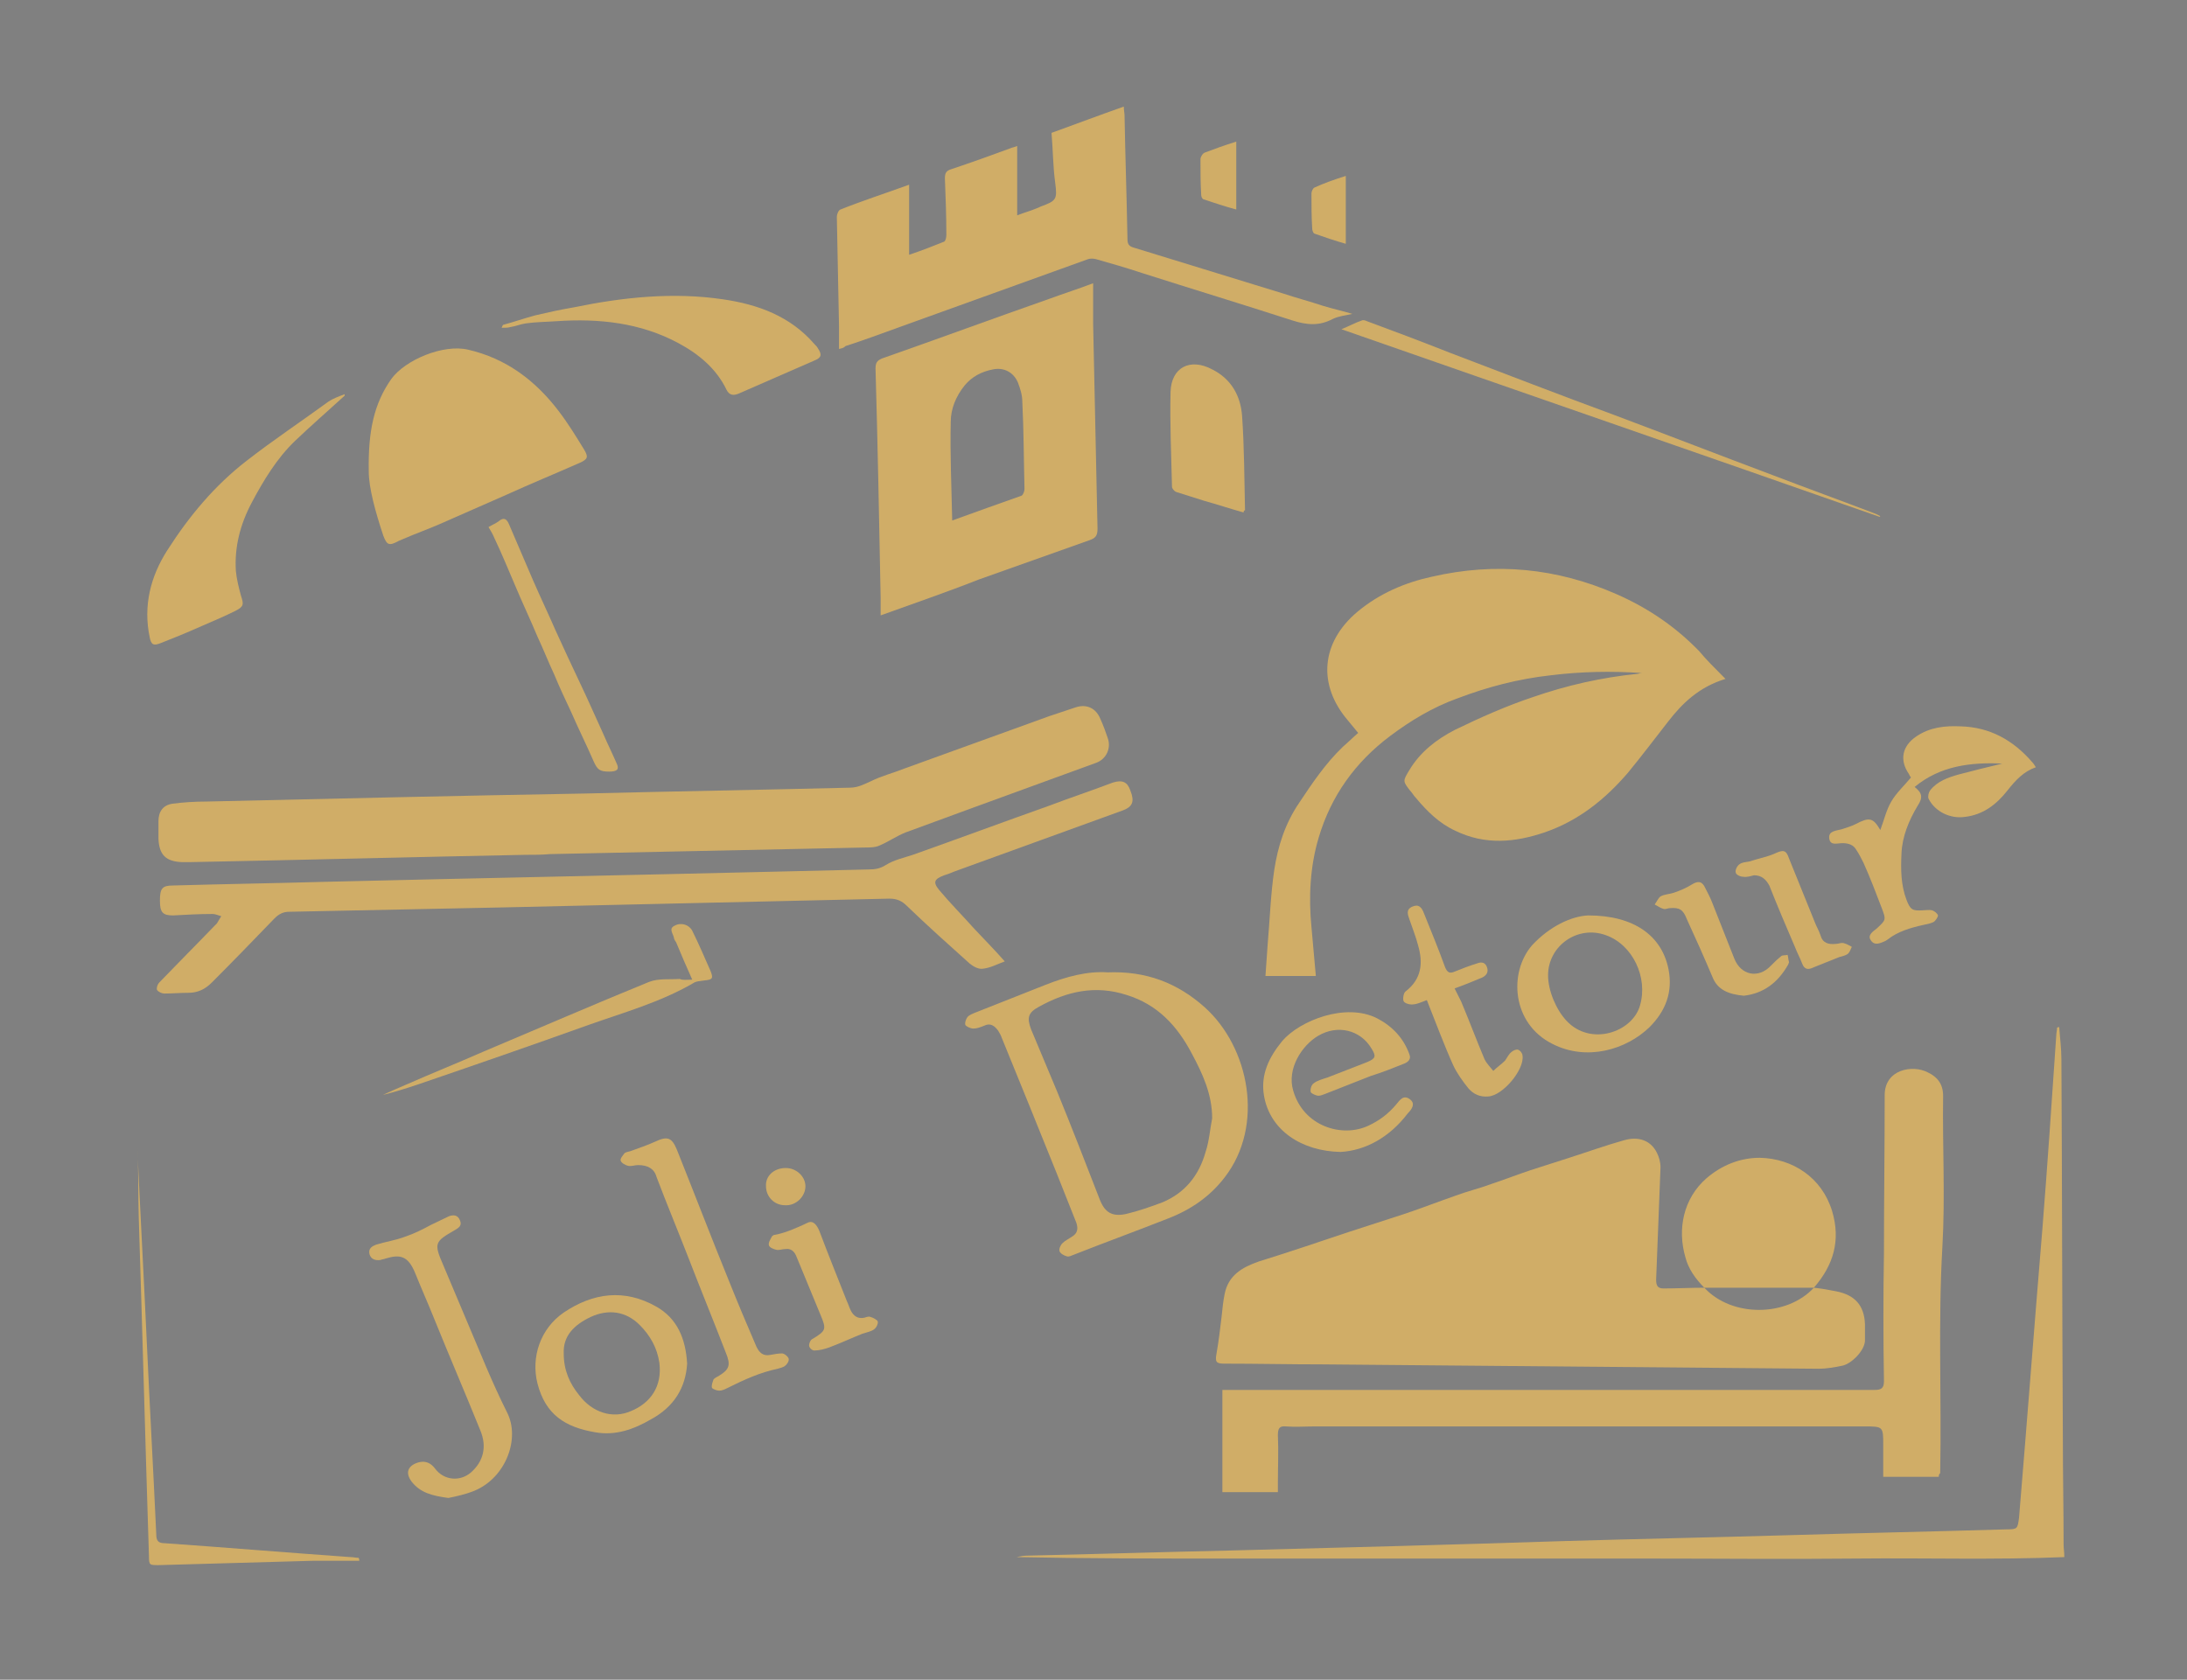 <?xml version="1.0" encoding="UTF-8"?>
<!-- Generator: Adobe Illustrator 22.0.1, SVG Export Plug-In . SVG Version: 6.00 Build 0)  -->
<svg xmlns="http://www.w3.org/2000/svg" xmlns:xlink="http://www.w3.org/1999/xlink" version="1.1" id="Calque_1" x="0px" y="0px" viewBox="0 0 299.5 230.1" style="enable-background:new 0 0 299.5 230.1;" xml:space="preserve">
<rect x="0" y="0" width="299.5" height="230.1" fill="#808080" stroke="none"/>
<style type="text/css">
	.st0{fill:#D0AD67;}
	.st1{fill:#FFFFFF;}
</style>
<g id="gold">
	<path class="st0" d="M248.4,176.4c1,0.1,2.1,0.3,3.1,0.5c2.5,0.5,3.8,1.9,3.9,4.5c0,0.7,0,1.4,0,2.2c0,1.4-1.9,3.3-3.2,3.5   c-1,0.2-2.1,0.4-3.1,0.4c-22.7-0.2-45.3-0.4-68-0.6c-4.5,0-9-0.1-13.5-0.1c-1.1,0-1.2-0.3-1-1.4c0.3-1.7,0.5-3.4,0.7-5.1   c0.1-1,0.2-2,0.4-3c0.5-2.6,2.4-3.7,4.7-4.5c4.2-1.3,8.3-2.7,12.5-4.1c2.5-0.8,4.9-1.6,7.4-2.4c2.4-0.8,4.7-1.7,7-2.5   c1.6-0.6,3.3-1,4.9-1.6c1.8-0.6,3.6-1.3,5.4-1.9s3.5-1.1,5.3-1.7c2.5-0.8,5-1.7,7.5-2.4c2.1-0.6,3.7,0.1,4.5,1.7   c0.3,0.6,0.5,1.3,0.5,2c-0.2,5.1-0.4,10.3-0.6,15.4c0,0.8,0.2,1.2,1,1.2c1.9,0,3.7-0.1,5.6-0.1l0,0   C237.2,180.5,244.7,180.4,248.4,176.4L248.4,176.4z"></path>
	<path class="st0" d="M236.3,93c-3.6,1.1-5.9,3.3-7.9,5.9c-1.8,2.3-3.6,4.7-5.5,7c-3.1,3.6-6.7,6.5-11.3,8.1   c-4.1,1.4-8.2,1.8-12.3-0.2c-2.2-1-3.9-2.7-5.4-4.5c-0.3-0.3-0.5-0.7-0.8-1c-1-1.3-1-1.3-0.1-2.8c1.5-2.5,3.7-4.2,6.2-5.5   c3.5-1.7,7.1-3.3,10.7-4.5c4.6-1.6,9.4-2.7,14.4-3.2c0.1,0,0.2-0.1,0.6-0.1c-4.3-0.3-8.4-0.2-12.5,0.3c-4.5,0.5-8.7,1.6-12.9,3.2   c-3.3,1.2-6.3,3-9.1,5.1c-4.8,3.6-8.1,8.2-9.8,13.9c-1.2,4-1.4,8.2-1,12.3c0.2,2.2,0.4,4.4,0.6,6.7c-2.4,0-4.6,0-6.9,0   c0.1-1.4,0.2-2.9,0.3-4.3c0.3-3.4,0.4-6.8,0.9-10.2c0.5-3.3,1.5-6.4,3.4-9.2c1.8-2.7,3.6-5.4,6-7.7c0.7-0.6,1.4-1.3,2.1-1.9   c-0.5-0.6-0.9-1.1-1.4-1.7c-4.2-4.9-3.7-10.7,1.3-14.9c3-2.5,6.5-4,10.2-4.8c8.7-2,17.1-1.2,25.3,2.4c4.3,1.9,8,4.4,11.3,7.8   C233.6,90.3,234.9,91.6,236.3,93z"></path>
	<path class="st0" d="M71.9,117.1c-15.3,0.3-30.6,0.7-45.9,1c-0.4,0-0.7,0-1.1,0c-2.2-0.1-3.1-1-3.2-3.2c0-0.8,0-1.6,0-2.4   c0-1.3,0.6-2.2,1.9-2.4c1.5-0.2,3.1-0.3,4.7-0.3c17.3-0.4,34.6-0.8,51.9-1.1c12.1-0.3,24.1-0.5,36.2-0.8c1.1,0,2-0.5,2.9-0.9   c1.4-0.7,3-1.1,4.5-1.7c6.6-2.4,13.3-4.8,19.9-7.2c1.2-0.4,2.4-0.8,3.6-1.2c1.5-0.5,2.8,0.1,3.4,1.6c0.4,0.9,0.7,1.7,1,2.6   c0.5,1.4-0.2,2.9-1.6,3.4c-5.7,2.1-11.3,4.1-17,6.2c-3,1.1-6,2.2-9,3.3c-1.3,0.5-2.4,1.3-3.6,1.8c-0.6,0.3-1.4,0.3-2.1,0.3   c-14.4,0.3-28.7,0.6-43.1,0.9C74.2,117.1,73.1,117.1,71.9,117.1L71.9,117.1z"></path>
	<path class="st0" d="M265.5,202.3c-2.5,0-4.9,0-7.6,0c0-1.4,0-2.8,0-4.3c0-2.6,0-2.6-2.6-2.6c-25.1,0-50.1,0-75.2,0   c-1.3,0-2.7,0.1-4,0c-0.9-0.1-1.1,0.3-1.1,1.2c0.1,2.2,0,4.4,0,6.6c0,0.4,0,0.7,0,1.2c-2.6,0-5.1,0-7.6,0c0-4.6,0-9.3,0-14   c0.6,0,1.1,0,1.6,0c11.8,0,23.7,0,35.5,0c15,0,30.1,0,45.1,0c2.4,0,4.7,0,7.1,0c0.9,0,1.3-0.2,1.3-1.2c-0.1-5.9-0.1-11.7,0-17.6   c0-7.2,0.1-14.4,0.1-21.6c0-3.5,3.8-4.2,5.9-3.1c1.3,0.6,2.1,1.6,2.1,3.2c-0.1,6.9,0.3,13.8-0.1,20.7c-0.6,10.4-0.1,20.7-0.3,31   C265.6,201.9,265.5,202,265.5,202.3z"></path>
	<path class="st0" d="M120.6,84.3c0-0.9,0-1.7,0-2.4c-0.2-10.5-0.4-20.9-0.7-31.4c0-0.8,0.2-1.1,0.9-1.4c7.7-2.7,15.3-5.5,23-8.2   c1.9-0.7,3.8-1.3,5.9-2.1c0,2,0,3.8,0,5.6c0.2,9.3,0.4,18.6,0.6,28c0,0.9-0.2,1.3-1.1,1.6c-5.1,1.8-10.1,3.6-15.2,5.4   C129.7,81.1,125.3,82.6,120.6,84.3z M130.4,71.3c3.3-1.2,6.4-2.3,9.5-3.4c0.2-0.1,0.4-0.6,0.4-0.9c-0.1-4-0.1-8-0.3-12   c0-0.9-0.3-1.8-0.6-2.6c-0.6-1.4-1.9-2.1-3.4-1.8c-1.6,0.3-2.9,1-3.9,2.2c-1.2,1.5-1.9,3.2-1.9,5C130.1,62.2,130.3,66.6,130.4,71.3   z"></path>
	<path class="st0" d="M114.9,47.8c0-1.1,0-2.1,0-3.1c-0.1-5-0.2-10-0.3-15c0-0.3,0.2-0.9,0.5-1c3-1.2,6.1-2.2,9.4-3.4   c0,3.3,0,6.3,0,9.6c1.8-0.6,3.3-1.2,4.8-1.8c0.2-0.1,0.3-0.6,0.3-0.9c0-2.6-0.1-5.2-0.2-7.8c0-0.7,0.2-1,0.8-1.2   c2.7-0.9,5.5-1.9,8.2-2.9c0.2-0.1,0.4-0.1,0.9-0.3c0,3.2,0,6.2,0,9.5c1-0.4,1.8-0.6,2.5-0.9c0.3-0.1,0.5-0.2,0.7-0.3   c2.2-0.8,2.3-1,2-3.3c-0.3-2.2-0.3-4.5-0.5-6.8c3.3-1.2,6.5-2.4,9.9-3.6c0,0.5,0.1,0.9,0.1,1.2c0.1,5.6,0.3,11.3,0.4,16.9   c0,0.6,0.1,1,0.8,1.2c6.8,2.1,13.7,4.2,20.5,6.3c1.8,0.6,3.7,1.1,5.5,1.7c1.3,0.4,2.7,0.7,4,1.1c-0.9,0.2-1.9,0.3-2.7,0.7   c-1.9,1-3.6,0.8-5.5,0.2c-6.8-2.2-13.7-4.3-20.6-6.5c-2.1-0.7-4.2-1.3-6.3-1.9c-0.4-0.1-0.8-0.1-1.1,0c-8.6,3.1-17.2,6.2-25.8,9.3   c-2.5,0.9-4.9,1.8-7.4,2.6C115.5,47.7,115.3,47.7,114.9,47.8z"></path>
	<path class="st0" d="M137.6,131.7c-1.1,0.4-2,0.9-3,1c-0.6,0.1-1.3-0.3-1.8-0.7c-2.9-2.6-5.8-5.2-8.6-7.9c-0.7-0.7-1.4-1-2.4-1   c-17.6,0.4-35.2,0.8-52.8,1.2c-9.8,0.2-19.6,0.4-29.4,0.6c-0.8,0-1.4,0.3-2,0.9c-2.8,2.9-5.7,5.9-8.6,8.8c-0.9,0.9-1.9,1.4-3.2,1.4   c-1.1,0-2.2,0.1-3.3,0.1c-0.3,0-0.8-0.2-1-0.5c-0.1-0.3,0.1-0.8,0.3-1c2.5-2.6,5.1-5.2,7.6-7.8c0.1-0.1,0.2-0.2,0.3-0.3   c0.2-0.3,0.4-0.7,0.6-1c-0.4-0.1-0.8-0.3-1.2-0.3c-1.8,0-3.6,0.1-5.4,0.2c-1.4,0-1.8-0.4-1.8-2c0-1.7,0.3-2.1,1.8-2.1   c6.9-0.2,13.7-0.3,20.6-0.5c20.7-0.5,41.3-0.9,62-1.4c4.2-0.1,8.5-0.2,12.7-0.3c0.8,0,1.5-0.1,2.3-0.6c1.1-0.7,2.5-1,3.7-1.4   c6.2-2.2,12.4-4.5,18.6-6.7c2.9-1.1,5.9-2.1,8.8-3.2c1.3-0.4,2-0.1,2.4,1.1c0.6,1.5,0.3,2.2-1,2.7c-7.5,2.7-15.1,5.5-22.6,8.2   c-0.6,0.2-1.2,0.5-1.9,0.7c-1.3,0.5-1.6,0.9-0.7,2c1.5,1.8,3.2,3.5,4.8,5.3C134.7,128.6,136.2,130.1,137.6,131.7z"></path>
	<path class="st0" d="M282,140.7c0.1,1.5,0.3,2.9,0.3,4.4c0.1,17.3,0.1,34.6,0.2,51.9c0,4.9,0.1,9.7,0.1,14.6c0,0.5,0.1,1,0.1,1.7   c-9.5,0.4-19,0.1-28.5,0.2c-9.6,0.1-19.1,0-28.7,0s-19.2,0-28.8,0c-9.6,0-19.1,0-28.7,0s-19.2,0-28.8-0.2c0.5-0.1,1-0.2,1.4-0.2   c9.3-0.2,18.5-0.5,27.8-0.7c15.3-0.4,30.6-0.8,45.9-1.3c10.2-0.3,20.4-0.5,30.6-0.8c10-0.3,19.9-0.5,29.9-0.8   c1.5,0,1.5-0.1,1.7-1.6c1.1-13.2,2.1-26.4,3.2-39.6c0.7-8.8,1.3-17.7,1.9-26.5c0-0.3,0.1-0.6,0.1-1   C281.8,140.7,281.9,140.7,282,140.7z"></path>
	<path class="st0" d="M50.5,64.6c-0.1-5.5,0.7-9.3,3.1-12.7c1.9-2.6,7.1-4.8,10.5-4c5.2,1.2,9.2,4.2,12.4,8.4   c1.3,1.7,2.4,3.5,3.5,5.3c0.6,1,0.5,1.3-0.6,1.8c-3.4,1.5-6.8,2.9-10.1,4.4c-3,1.3-6.1,2.7-9.1,4c-1.6,0.7-3.3,1.3-4.9,2   c-0.2,0.1-0.5,0.2-0.7,0.3c-1.3,0.7-1.6,0.6-2.1-0.7C51.4,70.1,50.5,66.8,50.5,64.6z"></path>
	<path class="st0" d="M151.7,133.2c5.2-0.2,9.5,1.4,13.3,4.8c6.1,5.5,8.2,16.2,2.7,23.3c-2,2.6-4.6,4.4-7.7,5.6   c-4.3,1.7-8.7,3.3-13,5c-0.3,0.1-0.6,0.3-0.9,0.2c-0.4-0.1-0.9-0.4-1-0.7c-0.1-0.3,0.1-0.8,0.4-1.1c0.4-0.4,0.9-0.6,1.3-0.9   c0.7-0.4,0.9-1,0.6-1.9c-0.9-2.3-1.8-4.5-2.7-6.8c-2.5-6.2-5-12.4-7.5-18.5c-0.1-0.3-0.3-0.7-0.5-1c-0.5-0.7-1.1-1.1-1.9-0.7   c-0.5,0.2-1,0.4-1.5,0.4c-0.4,0-1-0.3-1.1-0.5c-0.1-0.3,0.1-0.9,0.4-1.2c0.4-0.3,1-0.5,1.5-0.7c3-1.2,6.1-2.4,9.1-3.6   C146,133.8,148.9,133,151.7,133.2z M166,153.2c0-3.3-1.3-6.1-2.8-8.9c-2-3.8-4.7-6.7-8.9-8c-4.3-1.4-8.2-0.5-12,1.6   c-1.5,0.8-1.7,1.5-1.1,3.1c1.2,2.9,2.4,5.7,3.6,8.6c2,4.9,3.9,9.8,5.8,14.7c0.7,1.8,1.7,2.4,3.6,2c1.7-0.4,3.4-1,5-1.6   c3.1-1.3,5-3.7,5.9-6.9C165.6,156.3,165.7,154.7,166,153.2z"></path>
	<path class="st0" d="M233.4,176.4c-1.2-1.2-2.2-2.6-2.6-4.2c-1.1-3.8-0.3-8,2.9-10.8c2.1-1.8,4.6-2.8,7.3-2.8   c4.5,0.1,8.5,2.7,9.9,7.3c1.2,4,0.2,7.4-2.5,10.5l0,0C243.4,176.4,238.4,176.4,233.4,176.4L233.4,176.4z"></path>
	<path class="st0" d="M274.2,104.6c-4.3-0.2-8.5,0.3-12,3.2c1,0.8,1.2,1.4,0.4,2.6c-1.2,2-2.1,4.2-2.2,6.5c-0.1,2.2-0.1,4.3,0.7,6.4   c0.5,1.3,0.8,1.5,2.2,1.4c0.4,0,0.9-0.1,1.3,0c0.3,0.1,0.7,0.4,0.8,0.7c0,0.2-0.3,0.7-0.6,0.9c-0.4,0.2-0.9,0.3-1.4,0.4   c-1.8,0.4-3.5,0.9-4.9,2c-0.1,0.1-0.2,0.1-0.3,0.2c-0.7,0.3-1.5,0.7-2-0.1c-0.5-0.7,0.3-1.2,0.8-1.6c1.3-1.2,1.3-1.2,0.7-2.8   c-0.8-2.1-1.6-4.2-2.5-6.2c-0.3-0.6-0.6-1.2-1-1.8c-0.4-0.7-1.1-0.9-1.9-0.9c-0.7,0-1.7,0.4-1.8-0.7c-0.1-1,1-1,1.7-1.2   c0.6-0.2,1.3-0.4,1.9-0.7c1.9-1,2.4-0.9,3.4,0.8c0.5-1.3,0.8-2.7,1.5-3.9s1.8-2.2,2.7-3.3c-0.1-0.1-0.2-0.3-0.3-0.5   c-1.3-1.9-0.9-3.8,1-5.1s4-1.5,6.1-1.4c4,0.1,7.2,1.9,9.8,4.9c0.2,0.2,0.3,0.4,0.5,0.7c-1.7,0.6-2.8,1.8-3.9,3.2   c-1.5,1.9-3.3,3.3-5.8,3.6c-2,0.3-4.1-0.7-5-2.5c-0.1-0.3,0-0.8,0.2-1.1c1-1.3,2.5-1.8,3.9-2.2   C270.1,105.6,272.1,105.1,274.2,104.6z"></path>
	<path class="st0" d="M68.7,44.9c0.1-0.2,0.1-0.3,0.2-0.4c1.5-0.4,2.9-0.9,4.4-1.3c1.7-0.4,3.5-0.8,5.3-1.1C85.4,40.7,92.2,40,99,41   c4.8,0.7,9.2,2.3,12.5,6.1c0.2,0.2,0.4,0.4,0.5,0.6c0.6,0.9,0.5,1.3-0.5,1.7c-3.4,1.5-6.9,3-10.3,4.5c-0.7,0.3-1.3,0.3-1.7-0.5   c-1.4-2.9-3.8-4.9-6.6-6.4c-5.2-2.8-10.9-3.4-16.7-3c-1.4,0.1-2.8,0.1-4.2,0.3c-0.7,0.1-1.4,0.4-2.1,0.5   C69.6,44.9,69.2,44.9,68.7,44.9z"></path>
	<path class="st0" d="M47.2,54.2c-2.3,2.1-4.6,4.1-6.8,6.2c-2.5,2.4-4.3,5.4-5.9,8.4c-1.6,3-2.4,6.1-2.2,9.4   c0.1,1.1,0.4,2.3,0.7,3.4c0.4,1.2,0.4,1.5-0.8,2.1c-1.6,0.8-3.3,1.5-4.9,2.2c-1.8,0.8-3.5,1.5-5.3,2.2c-1,0.4-1.3,0.2-1.5-0.8   c-0.9-4.3,0.1-8.3,2.4-11.9c3-4.7,6.5-8.9,10.9-12.3c3.6-2.8,7.5-5.4,11.2-8.1c0.6-0.4,1.4-0.7,2.2-1   C47.2,54.1,47.2,54.2,47.2,54.2z"></path>
	<path class="st0" d="M61.4,205.2c-2.2-0.3-3.8-0.7-5-2.2c-1-1.3-0.5-2.3,1-2.7c0.9-0.2,1.6,0.1,2.2,0.9c1.2,1.6,3.4,1.8,4.9,0.5   c1.7-1.5,2.2-3.5,1.3-5.7c-2.1-5.2-4.3-10.3-6.4-15.5c-0.8-2-1.7-4-2.5-6c-1-2.5-2.1-2.7-4.1-2.1c-0.2,0.1-0.5,0.1-0.7,0.2   c-0.7,0.1-1.3-0.1-1.5-0.8c-0.2-0.8,0.4-1.1,0.9-1.3c1.3-0.4,2.7-0.6,4-1.1c1.2-0.4,2.4-1,3.5-1.6c0.8-0.4,1.7-0.8,2.5-1.2   c0.6-0.2,1.2-0.2,1.5,0.6c0.3,0.7-0.2,1-0.7,1.3c-2.8,1.6-2.9,1.8-1.6,4.8c2,4.7,3.9,9.3,5.9,14c0.9,2.1,1.8,4.1,2.8,6.1   c1.9,3.6-0.1,9-4.4,10.8C63.8,204.7,62.4,205,61.4,205.2z"></path>
	<path class="st0" d="M183.6,157.8c-5.4-0.1-9.7-3-10.5-7.7c-0.5-2.9,0.7-5.3,2.5-7.5c2.4-2.8,8.7-5.3,13-3.1   c2.1,1.1,3.6,2.7,4.4,4.9c0.3,0.7-0.2,1.1-0.7,1.3c-1.5,0.6-3,1.2-4.6,1.7c-2,0.8-4.1,1.6-6.1,2.4c-0.3,0.1-0.7,0.3-1,0.3   c-0.4,0-1-0.3-1.1-0.5c-0.1-0.4,0.1-1,0.4-1.2c0.5-0.4,1.3-0.6,1.9-0.8c1.8-0.7,3.6-1.4,5.4-2.1c1.2-0.5,1.3-0.8,0.6-1.9   c-1.5-2.5-4.6-3.3-7.3-1.7c-2.2,1.3-4.3,4.5-3.4,7.5c1.4,4.9,6.7,6.5,10.3,4.8c1.5-0.7,2.7-1.6,3.8-2.9c0.5-0.6,1-1.4,1.9-0.7   c0.8,0.6,0.2,1.4-0.3,1.9C190.3,155.8,187,157.6,183.6,157.8z"></path>
	<path class="st0" d="M170.3,70.2c-1.8-0.5-3.6-1.1-5.4-1.6c-1.3-0.4-2.5-0.8-3.8-1.2c-0.3-0.1-0.6-0.5-0.6-0.7   c-0.1-4.3-0.3-8.7-0.2-13c0.1-3.4,2.7-4.7,5.7-3.1c2.6,1.3,3.9,3.6,4.1,6.4c0.3,4.3,0.3,8.6,0.4,12.9   C170.4,69.9,170.3,70,170.3,70.2z"></path>
	<path class="st0" d="M94.1,186.8c-0.2,3.3-1.8,5.9-4.9,7.6c-2.4,1.4-4.9,2.3-7.7,1.8c-4.1-0.7-6.8-2.4-7.9-6.7   c-0.9-3.6,0.4-7.5,3.6-9.7c4-2.7,8.3-3.3,12.7-0.8C92.7,180.6,93.9,183.3,94.1,186.8z M77.2,185.4c0,2.3,0.8,4.1,2.1,5.7   c1.8,2.4,4.6,3.3,7.1,2.2c2.7-1.1,4.3-3.4,3.9-6.6c-0.3-2.1-1.3-3.8-2.7-5.2c-1.9-1.9-4.3-2.2-6.7-1.1   C78.6,181.5,77.1,183,77.2,185.4z"></path>
	<path class="st0" d="M217.5,125.4c6.3,0,10.1,2.8,11,7.4c0.6,3.1-0.4,5.7-2.6,7.9c-3.2,3.1-8.6,4.7-13.3,2.3   c-5.6-2.8-6-9.8-2.8-13.5C212.2,126.9,215.2,125.5,217.5,125.4z M212,133.6c0,2.1,1.1,4.7,2.5,6.2c3.3,3.6,9.1,1.6,10.1-2.1   c1.1-3.8-1-8.3-4.7-9.6C216,126.7,212,129.6,212,133.6z"></path>
	<path class="st0" d="M87.4,159.6c-0.5,0-0.9,0.2-1.4,0.1c-0.4-0.1-0.9-0.4-1-0.7c-0.1-0.3,0.3-0.7,0.5-1c0.2-0.2,0.5-0.2,0.8-0.3   c1.1-0.4,2.3-0.8,3.4-1.3c1.7-0.8,2.3-0.6,3,1.1c2.4,6,4.7,12,7.1,17.9c1.2,3,2.5,6.1,3.8,9.1c0.4,0.8,0.9,1.3,1.9,1.1   c0.5-0.1,1.1-0.2,1.6-0.2c0.3,0,0.8,0.4,0.9,0.7c0.1,0.3-0.2,0.8-0.5,1c-0.2,0.2-0.7,0.3-1,0.4c-2.4,0.5-4.6,1.5-6.8,2.6   c-0.4,0.2-0.8,0.4-1.2,0.4c-0.3,0-0.9-0.2-1-0.4c-0.1-0.3,0.1-0.8,0.2-1.1c0.1-0.2,0.5-0.4,0.7-0.5c1.5-0.9,1.7-1.5,1-3.2   c-1.7-4.4-3.5-8.8-5.2-13.2c-1.4-3.6-2.9-7.2-4.3-10.9C89.6,160.1,88.7,159.6,87.4,159.6z"></path>
	<path class="st0" d="M195.4,137c-0.8,0.3-1.4,0.6-2.1,0.6c-0.4,0-1-0.2-1.1-0.5s0-1.1,0.3-1.3c2.2-1.7,2.4-3.9,1.7-6.3   c-0.3-1.2-0.8-2.4-1.2-3.6c-0.2-0.6-0.5-1.3,0.4-1.7s1.3,0.1,1.6,0.9c1,2.5,2,4.9,2.9,7.4c0.3,0.7,0.6,0.9,1.3,0.6   c1-0.4,2-0.8,3-1.1c0.5-0.2,1.1-0.3,1.4,0.4s0,1.2-0.6,1.5c-1.2,0.5-2.4,1-3.8,1.5c0.3,0.6,0.6,1.2,0.9,1.8   c1.1,2.6,2.1,5.3,3.2,7.9c0.3,0.6,0.8,1.1,1.2,1.6c0.5-0.5,1.1-0.9,1.6-1.4c0.3-0.4,0.5-0.9,0.9-1.2c0.2-0.2,0.7-0.4,0.9-0.3   c0.3,0.1,0.6,0.5,0.6,0.8c0.3,1.9-2.7,5.5-4.7,5.6c-1.1,0.1-2-0.3-2.7-1.1c-0.8-1-1.6-2.1-2.1-3.2C197.7,143,196.6,140,195.4,137z"></path>
	<path class="st0" d="M83.4,105.7c-1.3,0-1.6-0.3-2.1-1.4c-1-2.3-2.1-4.5-3.1-6.8c-0.8-1.7-1.6-3.4-2.3-5.1   c-0.8-1.7-1.5-3.5-2.3-5.2c-1-2.4-2.1-4.7-3.1-7.1c-0.9-2.1-1.8-4.3-2.8-6.4c-0.2-0.5-0.5-1-0.8-1.5c0.5-0.3,1-0.5,1.4-0.8   c0.7-0.6,1.1-0.3,1.4,0.4c1.1,2.6,2.2,5.1,3.3,7.7c1,2.3,2.1,4.6,3.1,6.9c1.1,2.4,2.2,4.8,3.3,7.1s2.1,4.6,3.2,7   c0.6,1.4,1.3,2.8,1.9,4.2C84.8,105.4,84.5,105.7,83.4,105.7z"></path>
	<path class="st0" d="M257.4,70.8c-24.5-8.6-49.1-17.1-73.7-25.7c1-0.4,1.9-0.9,2.8-1.2c0.2-0.1,0.5,0,0.7,0.1   c3.8,1.4,7.5,2.8,11.3,4.3c7.6,2.9,15.1,5.8,22.7,8.6c7.2,2.7,14.4,5.5,21.6,8.2c4.7,1.8,9.4,3.5,14.1,5.3c0.2,0.1,0.4,0.2,0.6,0.3   C257.5,70.7,257.4,70.8,257.4,70.8z"></path>
	<path class="st0" d="M94.8,134.2c-0.8-1.8-1.5-3.4-2.2-5.1c-0.1-0.2-0.3-0.4-0.3-0.6c-0.1-0.6-0.8-1.3,0.1-1.7   c0.9-0.5,2-0.1,2.4,0.7c0.9,1.8,1.7,3.7,2.5,5.5c0.4,1,0.3,1.2-0.8,1.3c-0.6,0.1-1.2,0.1-1.6,0.4c-4.5,2.6-9.5,4-14.3,5.7   c-7.8,2.8-15.6,5.5-23.5,8.2c-1.5,0.5-3.1,1-4.7,1.4c1.1-0.5,2.2-1,3.4-1.5c3.4-1.5,6.9-2.9,10.3-4.4c7.6-3.2,15.2-6.5,22.8-9.6   c1.3-0.5,2.8-0.3,4.2-0.4C93.5,134.3,94,134.2,94.8,134.2z"></path>
	<path class="st0" d="M49.2,213.8c-2.1,0-4.1,0-6.2,0c-7.1,0.2-14.2,0.4-21.3,0.6c-1.2,0-1.3,0-1.3-1.2c-0.5-15.5-0.9-31-1.4-46.5   c-0.1-3.2,0-6.4-0.2-9.6c0.4,8.9,0.9,17.8,1.3,26.7c0.4,8.8,0.9,17.6,1.3,26.4c0,0.9,0.3,1.2,1.2,1.2c8.5,0.6,16.9,1.3,25.4,1.9   c0.4,0,0.7,0.1,1.1,0.1C49.2,213.5,49.2,213.7,49.2,213.8z"></path>
	<path class="st0" d="M107.6,171.1c-0.5,0-0.9,0.2-1.3,0.1s-0.9-0.3-1-0.6c-0.1-0.4,0.2-0.8,0.4-1.2c0-0.1,0.2-0.1,0.2-0.2   c1.7-0.3,3.2-1,4.7-1.7c0.8-0.4,1.3,0.4,1.6,1.1c1.2,3.2,2.5,6.4,3.8,9.7c0.2,0.4,0.3,0.8,0.5,1.2c0.4,0.8,1,1.2,1.9,1   c0.3-0.1,0.6-0.2,0.8-0.1c0.4,0.1,0.9,0.4,1,0.6c0.1,0.3-0.2,0.9-0.5,1.1c-0.4,0.3-1,0.4-1.6,0.6c-1.5,0.6-3,1.3-4.6,1.9   c-0.6,0.2-1.3,0.4-2,0.4c-0.3,0-0.7-0.4-0.7-0.7c0-0.3,0.2-0.8,0.5-0.9c1.8-1.1,1.9-1.3,1.1-3.2c-1.1-2.7-2.2-5.3-3.3-8   C108.8,171.4,108.3,171,107.6,171.1z"></path>
	<path class="st0" d="M238.8,136.4c-2.1-0.2-3.6-0.8-4.3-2.6c-1.1-2.6-2.3-5.3-3.5-7.9c-0.5-1.3-1-1.6-2.3-1.5   c-0.3,0-0.6,0.2-0.9,0.1c-0.4-0.1-0.8-0.4-1.2-0.6c0.3-0.4,0.5-0.9,0.8-1.1c0.5-0.3,1.2-0.3,1.8-0.5c0.9-0.3,1.8-0.7,2.6-1.2   c0.7-0.4,1.2-0.4,1.6,0.3c0.4,0.8,0.8,1.5,1.1,2.3c1,2.5,2,5.1,3,7.6c0.9,2.3,3.3,2.8,5,1c0.5-0.5,0.9-0.9,1.4-1.3   c0.2-0.2,0.6-0.1,0.9-0.2c0.1,0.3,0.1,0.7,0.2,1c0,0.1-0.1,0.2-0.1,0.3C243.5,134.6,241.5,136.1,238.8,136.4z"></path>
	<path class="st0" d="M240.2,119.9c-0.4,0.1-1,0.3-1.5,0.2c-0.4,0-1-0.3-1-0.6c-0.1-0.3,0.2-0.9,0.5-1.1c0.4-0.3,0.9-0.3,1.4-0.4   c1.2-0.4,2.4-0.6,3.5-1.1s1.5-0.5,1.9,0.7c1.2,3,2.4,5.9,3.6,8.9c0.2,0.5,0.5,1,0.7,1.6c0.3,1.1,1.1,1.3,2.1,1.2   c0.4,0,0.7-0.2,1.1-0.1c0.4,0.1,0.7,0.3,1.1,0.5c-0.2,0.4-0.3,0.8-0.6,1c-0.3,0.2-0.7,0.3-1.1,0.4c-1.2,0.5-2.3,0.9-3.5,1.4   c-0.8,0.4-1.3,0.3-1.6-0.5c-0.3-0.8-0.7-1.5-1-2.3c-1.2-2.8-2.4-5.6-3.5-8.4C241.8,120.4,241.2,119.9,240.2,119.9z"></path>
	<path class="st0" d="M169.3,19.4c0,3.2,0,6.2,0,9.3c-1.5-0.4-3-0.9-4.5-1.4c-0.2-0.1-0.3-0.4-0.3-0.6c-0.1-1.6-0.1-3.3-0.1-4.9   c0-0.3,0.3-0.8,0.6-0.9C166.3,20.4,167.7,19.9,169.3,19.4z"></path>
	<path class="st0" d="M184.3,24.1c0,3.2,0,6.2,0,9.3c-1.4-0.4-2.9-0.9-4.3-1.4c-0.2-0.1-0.3-0.5-0.3-0.7c-0.1-1.6-0.1-3.2-0.1-4.8   c0-0.3,0.2-0.7,0.4-0.8C181.3,25.1,182.7,24.6,184.3,24.1z"></path>
	<path class="st0" d="M107.6,160c1.5,0,2.7,1.2,2.7,2.5c0,1.4-1.3,2.7-2.8,2.6c-1.5,0-2.6-1.2-2.6-2.6   C104.8,161.1,106,160,107.6,160z"></path>
</g>
<g id="white">
	<path class="st1" d="M558.9,176.4c1,0.1,2.1,0.3,3.1,0.5c2.5,0.5,3.8,1.9,3.9,4.5c0,0.7,0,1.4,0,2.2c0,1.4-1.9,3.3-3.2,3.5   c-1,0.2-2.1,0.4-3.1,0.4c-22.7-0.2-45.3-0.4-68-0.6c-4.5,0-9-0.1-13.5-0.1c-1.1,0-1.2-0.3-1-1.4c0.3-1.7,0.5-3.4,0.7-5.1   c0.1-1,0.2-2,0.4-3c0.5-2.6,2.4-3.7,4.7-4.5c4.2-1.3,8.3-2.7,12.5-4.1c2.5-0.8,4.9-1.6,7.4-2.4c2.4-0.8,4.7-1.7,7-2.5   c1.6-0.6,3.3-1,4.9-1.6c1.8-0.6,3.6-1.3,5.4-1.9s3.5-1.1,5.3-1.7c2.5-0.8,5-1.7,7.5-2.4c2.1-0.6,3.7,0.1,4.5,1.7   c0.3,0.6,0.5,1.3,0.5,2c-0.2,5.1-0.4,10.3-0.6,15.4c0,0.8,0.2,1.2,1,1.2c1.9,0,3.7-0.1,5.6-0.1l0,0   C547.7,180.5,555.2,180.4,558.9,176.4L558.9,176.4z"></path>
	<path class="st1" d="M546.8,93c-3.6,1.1-5.9,3.3-7.9,5.9c-1.8,2.3-3.6,4.7-5.5,7c-3.1,3.6-6.7,6.5-11.3,8.1   c-4.1,1.4-8.2,1.8-12.3-0.2c-2.2-1-3.9-2.7-5.4-4.5c-0.3-0.3-0.5-0.7-0.8-1c-1-1.3-1-1.3-0.1-2.8c1.5-2.5,3.7-4.2,6.2-5.5   c3.5-1.7,7.1-3.3,10.7-4.5c4.6-1.6,9.4-2.7,14.4-3.2c0.1,0,0.2-0.1,0.6-0.1c-4.3-0.3-8.4-0.2-12.5,0.3c-4.5,0.5-8.7,1.6-12.9,3.2   c-3.3,1.2-6.3,3-9.1,5.1c-4.8,3.6-8.1,8.2-9.8,13.9c-1.2,4-1.4,8.2-1,12.3c0.2,2.2,0.4,4.4,0.6,6.7c-2.4,0-4.6,0-6.9,0   c0.1-1.4,0.2-2.9,0.3-4.3c0.3-3.4,0.4-6.8,0.9-10.2c0.5-3.3,1.5-6.4,3.4-9.2c1.8-2.7,3.6-5.4,6-7.7c0.7-0.6,1.4-1.3,2.1-1.9   c-0.5-0.6-0.9-1.1-1.4-1.7c-4.2-4.9-3.7-10.7,1.3-14.9c3-2.5,6.5-4,10.2-4.8c8.7-2,17.1-1.2,25.3,2.4c4.3,1.9,8,4.4,11.3,7.8   C544.1,90.3,545.4,91.6,546.8,93z"></path>
	<path class="st1" d="M382.4,117.1c-15.3,0.3-30.6,0.7-45.9,1c-0.4,0-0.7,0-1.1,0c-2.2-0.1-3.1-1-3.2-3.2c0-0.8,0-1.6,0-2.4   c0-1.3,0.6-2.2,1.9-2.4c1.5-0.2,3.1-0.3,4.7-0.3c17.3-0.4,34.6-0.8,51.9-1.1c12.1-0.3,24.1-0.5,36.2-0.8c1.1,0,2-0.5,2.9-0.9   c1.4-0.7,3-1.1,4.5-1.7c6.6-2.4,13.3-4.8,19.9-7.2c1.2-0.4,2.4-0.8,3.6-1.2c1.5-0.5,2.8,0.1,3.4,1.6c0.4,0.9,0.7,1.7,1,2.6   c0.5,1.4-0.2,2.9-1.6,3.4c-5.7,2.1-11.3,4.1-17,6.2c-3,1.1-6,2.2-9,3.3c-1.3,0.5-2.4,1.3-3.6,1.8c-0.6,0.3-1.4,0.3-2.1,0.3   c-14.4,0.3-28.7,0.6-43.1,0.9C384.7,117.1,383.6,117.1,382.4,117.1L382.4,117.1z"></path>
	<path class="st1" d="M576,202.3c-2.5,0-4.9,0-7.6,0c0-1.4,0-2.8,0-4.3c0-2.6,0-2.6-2.6-2.6c-25.1,0-50.1,0-75.2,0   c-1.3,0-2.7,0.1-4,0c-0.9-0.1-1.1,0.3-1.1,1.2c0.1,2.2,0,4.4,0,6.6c0,0.4,0,0.7,0,1.2c-2.6,0-5.1,0-7.6,0c0-4.6,0-9.3,0-14   c0.6,0,1.1,0,1.6,0c11.8,0,23.7,0,35.5,0c15,0,30.1,0,45.1,0c2.4,0,4.7,0,7.1,0c0.9,0,1.3-0.2,1.3-1.2c-0.1-5.9-0.1-11.7,0-17.6   c0-7.2,0.1-14.4,0.1-21.6c0-3.5,3.8-4.2,5.9-3.1c1.3,0.6,2.1,1.6,2.1,3.2c-0.1,6.9,0.3,13.8-0.1,20.7c-0.6,10.4-0.1,20.7-0.3,31   C576.1,201.9,576,202,576,202.3z"></path>
	<path class="st1" d="M431.1,84.3c0-0.9,0-1.7,0-2.4c-0.2-10.5-0.4-20.9-0.7-31.4c0-0.8,0.2-1.1,0.9-1.4c7.7-2.7,15.3-5.5,23-8.2   c1.9-0.7,3.8-1.3,5.9-2.1c0,2,0,3.8,0,5.6c0.2,9.3,0.4,18.6,0.6,28c0,0.9-0.2,1.3-1.1,1.6c-5.1,1.8-10.1,3.6-15.2,5.4   C440.2,81.1,435.8,82.6,431.1,84.3z M440.9,71.3c3.3-1.2,6.4-2.3,9.5-3.4c0.2-0.1,0.4-0.6,0.4-0.9c-0.1-4-0.1-8-0.3-12   c0-0.9-0.3-1.8-0.6-2.6c-0.6-1.4-1.9-2.1-3.4-1.8c-1.6,0.3-2.9,1-3.9,2.2c-1.2,1.5-1.9,3.2-1.9,5C440.6,62.2,440.8,66.6,440.9,71.3   z"></path>
	<path class="st1" d="M425.4,47.8c0-1.1,0-2.1,0-3.1c-0.1-5-0.2-10-0.3-15c0-0.3,0.2-0.9,0.5-1c3-1.2,6.1-2.2,9.4-3.4   c0,3.3,0,6.3,0,9.6c1.8-0.6,3.3-1.2,4.8-1.8c0.2-0.1,0.3-0.6,0.3-0.9c0-2.6-0.1-5.2-0.2-7.8c0-0.7,0.2-1,0.8-1.2   c2.7-0.9,5.5-1.9,8.2-2.9c0.2-0.1,0.4-0.1,0.9-0.3c0,3.2,0,6.2,0,9.5c1-0.4,1.8-0.6,2.5-0.9c0.3-0.1,0.5-0.2,0.7-0.3   c2.2-0.8,2.3-1,2-3.3c-0.3-2.2-0.3-4.5-0.5-6.8c3.3-1.2,6.5-2.4,9.9-3.6c0,0.5,0.1,0.9,0.1,1.2c0.1,5.6,0.3,11.3,0.4,16.9   c0,0.6,0.1,1,0.8,1.2c6.8,2.1,13.7,4.2,20.5,6.3c1.8,0.6,3.7,1.1,5.5,1.7c1.3,0.4,2.7,0.7,4,1.1c-0.9,0.2-1.9,0.3-2.7,0.7   c-1.9,1-3.6,0.8-5.5,0.2c-6.8-2.2-13.7-4.3-20.6-6.5c-2.1-0.7-4.2-1.3-6.3-1.9c-0.4-0.1-0.8-0.1-1.1,0c-8.6,3.1-17.2,6.2-25.8,9.3   c-2.5,0.9-4.9,1.8-7.4,2.6C426,47.7,425.8,47.7,425.4,47.8z"></path>
	<path class="st1" d="M448.1,131.7c-1.1,0.4-2,0.9-3,1c-0.6,0.1-1.3-0.3-1.8-0.7c-2.9-2.6-5.8-5.2-8.6-7.9c-0.7-0.7-1.4-1-2.4-1   c-17.6,0.4-35.2,0.8-52.8,1.2c-9.8,0.2-19.6,0.4-29.4,0.6c-0.8,0-1.4,0.3-2,0.9c-2.8,2.9-5.7,5.9-8.6,8.8c-0.9,0.9-1.9,1.4-3.2,1.4   c-1.1,0-2.2,0.1-3.3,0.1c-0.3,0-0.8-0.2-1-0.5c-0.1-0.3,0.1-0.8,0.3-1c2.5-2.6,5.1-5.2,7.6-7.8c0.1-0.1,0.2-0.2,0.3-0.3   c0.2-0.3,0.4-0.7,0.6-1c-0.4-0.1-0.8-0.3-1.2-0.3c-1.8,0-3.6,0.1-5.4,0.2c-1.4,0-1.8-0.4-1.8-2c0-1.7,0.3-2.1,1.8-2.1   c6.9-0.2,13.7-0.3,20.6-0.5c20.7-0.5,41.3-0.9,62-1.4c4.2-0.1,8.5-0.2,12.7-0.3c0.8,0,1.5-0.1,2.3-0.6c1.1-0.7,2.5-1,3.7-1.4   c6.2-2.2,12.4-4.5,18.6-6.7c2.9-1.1,5.9-2.1,8.8-3.2c1.3-0.4,2-0.1,2.4,1.1c0.6,1.5,0.3,2.2-1,2.7c-7.5,2.7-15.1,5.5-22.6,8.2   c-0.6,0.2-1.2,0.5-1.9,0.7c-1.3,0.5-1.6,0.9-0.7,2c1.5,1.8,3.2,3.5,4.8,5.3C445.2,128.6,446.7,130.1,448.1,131.7z"></path>
	<path class="st1" d="M592.5,140.7c0.1,1.5,0.3,2.9,0.3,4.4c0.1,17.3,0.1,34.6,0.2,51.9c0,4.9,0.1,9.7,0.1,14.6c0,0.5,0.1,1,0.1,1.7   c-9.5,0.4-19,0.1-28.5,0.2c-9.6,0.1-19.1,0-28.7,0c-9.6,0-19.2,0-28.8,0c-9.6,0-19.1,0-28.7,0s-19.2,0-28.8-0.2   c0.5-0.1,1-0.2,1.4-0.2c9.3-0.2,18.5-0.5,27.8-0.7c15.3-0.4,30.6-0.8,45.9-1.3c10.2-0.3,20.4-0.5,30.6-0.8   c10-0.3,19.9-0.5,29.9-0.8c1.5,0,1.5-0.1,1.7-1.6c1.1-13.2,2.1-26.4,3.2-39.6c0.7-8.8,1.3-17.7,1.9-26.5c0-0.3,0.1-0.6,0.1-1   C592.3,140.7,592.4,140.7,592.5,140.7z"></path>
	<path class="st1" d="M361,64.6c-0.1-5.5,0.7-9.3,3.1-12.7c1.9-2.6,7.1-4.8,10.5-4c5.2,1.2,9.2,4.2,12.4,8.4   c1.3,1.7,2.4,3.5,3.5,5.3c0.6,1,0.5,1.3-0.6,1.8c-3.4,1.5-6.8,2.9-10.1,4.4c-3,1.3-6.1,2.7-9.1,4c-1.6,0.7-3.3,1.3-4.9,2   c-0.2,0.1-0.5,0.2-0.7,0.3c-1.3,0.7-1.6,0.6-2.1-0.7C361.9,70.1,361,66.8,361,64.6z"></path>
	<path class="st1" d="M462.2,133.2c5.2-0.2,9.5,1.4,13.3,4.8c6.1,5.5,8.2,16.2,2.7,23.3c-2,2.6-4.6,4.4-7.7,5.6   c-4.3,1.7-8.7,3.3-13,5c-0.3,0.1-0.6,0.3-0.9,0.2c-0.4-0.1-0.9-0.4-1-0.7c-0.1-0.3,0.1-0.8,0.4-1.1c0.4-0.4,0.9-0.6,1.3-0.9   c0.7-0.4,0.9-1,0.6-1.9c-0.9-2.3-1.8-4.5-2.7-6.8c-2.5-6.2-5-12.4-7.5-18.5c-0.1-0.3-0.3-0.7-0.5-1c-0.5-0.7-1.1-1.1-1.9-0.7   c-0.5,0.2-1,0.4-1.5,0.4c-0.4,0-1-0.3-1.1-0.5c-0.1-0.3,0.1-0.9,0.4-1.2c0.4-0.3,1-0.5,1.5-0.7c3-1.2,6.1-2.4,9.1-3.6   C456.5,133.8,459.4,133,462.2,133.2z M476.5,153.2c0-3.3-1.3-6.1-2.8-8.9c-2-3.8-4.7-6.7-8.9-8c-4.3-1.4-8.2-0.5-12,1.6   c-1.5,0.8-1.7,1.5-1.1,3.1c1.2,2.9,2.4,5.7,3.6,8.6c2,4.9,3.9,9.8,5.8,14.7c0.7,1.8,1.7,2.4,3.6,2c1.7-0.4,3.4-1,5-1.6   c3.1-1.3,5-3.7,5.9-6.9C476.1,156.3,476.2,154.7,476.5,153.2z"></path>
	<path class="st1" d="M543.9,176.4c-1.2-1.2-2.2-2.6-2.6-4.2c-1.1-3.8-0.3-8,2.9-10.8c2.1-1.8,4.6-2.8,7.3-2.8   c4.5,0.1,8.5,2.7,9.9,7.3c1.2,4,0.2,7.4-2.5,10.5l0,0C553.9,176.4,548.9,176.4,543.9,176.4L543.9,176.4z"></path>
	<path class="st1" d="M584.7,104.6c-4.3-0.2-8.5,0.3-12,3.2c1,0.8,1.2,1.4,0.4,2.6c-1.2,2-2.1,4.2-2.2,6.5c-0.1,2.2-0.1,4.3,0.7,6.4   c0.5,1.3,0.8,1.5,2.2,1.4c0.4,0,0.9-0.1,1.3,0c0.3,0.1,0.7,0.4,0.8,0.7c0,0.2-0.3,0.7-0.6,0.9c-0.4,0.2-0.9,0.3-1.4,0.4   c-1.8,0.4-3.5,0.9-4.9,2c-0.1,0.1-0.2,0.1-0.3,0.2c-0.7,0.3-1.5,0.7-2-0.1c-0.5-0.7,0.3-1.2,0.8-1.6c1.3-1.2,1.3-1.2,0.7-2.8   c-0.8-2.1-1.6-4.2-2.5-6.2c-0.3-0.6-0.6-1.2-1-1.8c-0.4-0.7-1.1-0.9-1.9-0.9c-0.7,0-1.7,0.4-1.8-0.7c-0.1-1,1-1,1.7-1.2   c0.6-0.2,1.3-0.4,1.9-0.7c1.9-1,2.4-0.9,3.4,0.8c0.5-1.3,0.8-2.7,1.5-3.9s1.8-2.2,2.7-3.3c-0.1-0.1-0.2-0.3-0.3-0.5   c-1.3-1.9-0.9-3.8,1-5.1c1.9-1.3,4-1.5,6.1-1.4c4,0.1,7.2,1.9,9.8,4.9c0.2,0.2,0.3,0.4,0.5,0.7c-1.7,0.6-2.8,1.8-3.9,3.2   c-1.5,1.9-3.3,3.3-5.8,3.6c-2,0.3-4.1-0.7-5-2.5c-0.1-0.3,0-0.8,0.2-1.1c1-1.3,2.5-1.8,3.9-2.2   C580.6,105.6,582.6,105.1,584.7,104.6z"></path>
	<path class="st1" d="M379.2,44.9c0.1-0.2,0.1-0.3,0.2-0.4c1.5-0.4,2.9-0.9,4.4-1.3c1.7-0.4,3.5-0.8,5.3-1.1   c6.8-1.4,13.6-2.1,20.4-1.1c4.8,0.7,9.2,2.3,12.5,6.1c0.2,0.2,0.4,0.4,0.5,0.6c0.6,0.9,0.5,1.3-0.5,1.7c-3.4,1.5-6.9,3-10.3,4.5   c-0.7,0.3-1.3,0.3-1.7-0.5c-1.4-2.9-3.8-4.9-6.6-6.4c-5.2-2.8-10.9-3.4-16.7-3c-1.4,0.1-2.8,0.1-4.2,0.3c-0.7,0.1-1.4,0.4-2.1,0.5   C380.1,44.9,379.7,44.9,379.2,44.9z"></path>
	<path class="st1" d="M357.7,54.2c-2.3,2.1-4.6,4.1-6.8,6.2c-2.5,2.4-4.3,5.4-5.9,8.4c-1.6,3-2.4,6.1-2.2,9.4   c0.1,1.1,0.4,2.3,0.7,3.4c0.4,1.2,0.4,1.5-0.8,2.1c-1.6,0.8-3.3,1.5-4.9,2.2c-1.8,0.8-3.5,1.5-5.3,2.2c-1,0.4-1.3,0.2-1.5-0.8   c-0.9-4.3,0.1-8.3,2.4-11.9c3-4.7,6.5-8.9,10.9-12.3c3.6-2.8,7.5-5.4,11.2-8.1c0.6-0.4,1.4-0.7,2.2-1   C357.7,54.1,357.7,54.2,357.7,54.2z"></path>
	<path class="st1" d="M371.9,205.2c-2.2-0.3-3.8-0.7-5-2.2c-1-1.3-0.5-2.3,1-2.7c0.9-0.2,1.6,0.1,2.2,0.9c1.2,1.6,3.4,1.8,4.9,0.5   c1.7-1.5,2.2-3.5,1.3-5.7c-2.1-5.2-4.3-10.3-6.4-15.5c-0.8-2-1.7-4-2.5-6c-1-2.5-2.1-2.7-4.1-2.1c-0.2,0.1-0.5,0.1-0.7,0.2   c-0.7,0.1-1.3-0.1-1.5-0.8c-0.2-0.8,0.4-1.1,0.9-1.3c1.3-0.4,2.7-0.6,4-1.1c1.2-0.4,2.4-1,3.5-1.6c0.8-0.4,1.7-0.8,2.5-1.2   c0.6-0.2,1.2-0.2,1.5,0.6c0.3,0.7-0.2,1-0.7,1.3c-2.8,1.6-2.9,1.8-1.6,4.8c2,4.7,3.9,9.3,5.9,14c0.9,2.1,1.8,4.1,2.8,6.1   c1.9,3.6-0.1,9-4.4,10.8C374.3,204.7,372.9,205,371.9,205.2z"></path>
	<path class="st1" d="M494.1,157.8c-5.4-0.1-9.7-3-10.5-7.7c-0.5-2.9,0.7-5.3,2.5-7.5c2.4-2.8,8.7-5.3,13-3.1   c2.1,1.1,3.6,2.7,4.4,4.9c0.3,0.7-0.2,1.1-0.7,1.3c-1.5,0.6-3,1.2-4.6,1.7c-2,0.8-4.1,1.6-6.1,2.4c-0.3,0.1-0.7,0.3-1,0.3   c-0.4,0-1-0.3-1.1-0.5c-0.1-0.4,0.1-1,0.4-1.2c0.5-0.4,1.3-0.6,1.9-0.8c1.8-0.7,3.6-1.4,5.4-2.1c1.2-0.5,1.3-0.8,0.6-1.9   c-1.5-2.5-4.6-3.3-7.3-1.7c-2.2,1.3-4.3,4.5-3.4,7.5c1.4,4.9,6.7,6.5,10.3,4.8c1.5-0.7,2.7-1.6,3.8-2.9c0.5-0.6,1-1.4,1.9-0.7   c0.8,0.6,0.2,1.4-0.3,1.9C500.8,155.8,497.5,157.6,494.1,157.8z"></path>
	<path class="st1" d="M480.8,70.2c-1.8-0.5-3.6-1.1-5.4-1.6c-1.3-0.4-2.5-0.8-3.8-1.2c-0.3-0.1-0.6-0.5-0.6-0.7   c-0.1-4.3-0.3-8.7-0.2-13c0.1-3.4,2.7-4.7,5.7-3.1c2.6,1.3,3.9,3.6,4.1,6.4c0.3,4.3,0.3,8.6,0.4,12.9   C480.9,69.9,480.8,70,480.8,70.2z"></path>
	<path class="st1" d="M404.6,186.8c-0.2,3.3-1.8,5.9-4.9,7.6c-2.4,1.4-4.9,2.3-7.7,1.8c-4.1-0.7-6.8-2.4-7.9-6.7   c-0.9-3.6,0.4-7.5,3.6-9.7c4-2.7,8.3-3.3,12.7-0.8C403.2,180.6,404.4,183.3,404.6,186.8z M387.7,185.4c0,2.3,0.8,4.1,2.1,5.7   c1.8,2.4,4.6,3.3,7.1,2.2c2.7-1.1,4.3-3.4,3.9-6.6c-0.3-2.1-1.3-3.8-2.7-5.2c-1.9-1.9-4.3-2.2-6.7-1.1   C389.1,181.5,387.6,183,387.7,185.4z"></path>
	<path class="st1" d="M528,125.4c6.3,0,10.1,2.8,11,7.4c0.6,3.1-0.4,5.7-2.6,7.9c-3.2,3.1-8.6,4.7-13.3,2.3c-5.6-2.8-6-9.8-2.8-13.5   C522.7,126.9,525.7,125.5,528,125.4z M522.5,133.6c0,2.1,1.1,4.7,2.5,6.2c3.3,3.6,9.1,1.6,10.1-2.1c1.1-3.8-1-8.3-4.7-9.6   C526.5,126.7,522.5,129.6,522.5,133.6z"></path>
	<path class="st1" d="M397.9,159.6c-0.5,0-0.9,0.2-1.4,0.1c-0.4-0.1-0.9-0.4-1-0.7c-0.1-0.3,0.3-0.7,0.5-1c0.2-0.2,0.5-0.2,0.8-0.3   c1.1-0.4,2.3-0.8,3.4-1.3c1.7-0.8,2.3-0.6,3,1.1c2.4,6,4.7,12,7.1,17.9c1.2,3,2.5,6.1,3.8,9.1c0.4,0.8,0.9,1.3,1.9,1.1   c0.5-0.1,1.1-0.2,1.6-0.2c0.3,0,0.8,0.4,0.9,0.7c0.1,0.3-0.2,0.8-0.5,1c-0.2,0.2-0.7,0.3-1,0.4c-2.4,0.5-4.6,1.5-6.8,2.6   c-0.4,0.2-0.8,0.4-1.2,0.4c-0.3,0-0.9-0.2-1-0.4c-0.1-0.3,0.1-0.8,0.2-1.1c0.1-0.2,0.5-0.4,0.7-0.5c1.5-0.9,1.7-1.5,1-3.2   c-1.7-4.4-3.5-8.8-5.2-13.2c-1.4-3.6-2.9-7.2-4.3-10.9C400.1,160.1,399.2,159.6,397.9,159.6z"></path>
	<path class="st1" d="M505.9,137c-0.8,0.3-1.4,0.6-2.1,0.6c-0.4,0-1-0.2-1.1-0.5s0-1.1,0.3-1.3c2.2-1.7,2.4-3.9,1.7-6.3   c-0.3-1.2-0.8-2.4-1.2-3.6c-0.2-0.6-0.5-1.3,0.4-1.7s1.3,0.1,1.6,0.9c1,2.5,2,4.9,2.9,7.4c0.3,0.7,0.6,0.9,1.3,0.6   c1-0.4,2-0.8,3-1.1c0.5-0.2,1.1-0.3,1.4,0.4s0,1.2-0.6,1.5c-1.2,0.5-2.4,1-3.8,1.5c0.3,0.6,0.6,1.2,0.9,1.8   c1.1,2.6,2.1,5.3,3.2,7.9c0.3,0.6,0.8,1.1,1.2,1.6c0.5-0.5,1.1-0.9,1.6-1.4c0.3-0.4,0.5-0.9,0.9-1.2c0.2-0.2,0.7-0.4,0.9-0.3   c0.3,0.1,0.6,0.5,0.6,0.8c0.3,1.9-2.7,5.5-4.7,5.6c-1.1,0.1-2-0.3-2.7-1.1c-0.8-1-1.6-2.1-2.1-3.2C508.2,143,507.1,140,505.9,137z"></path>
	<path class="st1" d="M393.9,105.7c-1.3,0-1.6-0.3-2.1-1.4c-1-2.3-2.1-4.5-3.1-6.8c-0.8-1.7-1.6-3.4-2.3-5.1   c-0.8-1.7-1.5-3.5-2.3-5.2c-1-2.4-2.1-4.7-3.1-7.1c-0.9-2.1-1.8-4.3-2.8-6.4c-0.2-0.5-0.5-1-0.8-1.5c0.5-0.3,1-0.5,1.4-0.8   c0.7-0.6,1.1-0.3,1.4,0.4c1.1,2.6,2.2,5.1,3.3,7.7c1,2.3,2.1,4.6,3.1,6.9c1.1,2.4,2.2,4.8,3.3,7.1s2.1,4.6,3.2,7   c0.6,1.4,1.3,2.8,1.9,4.2C395.3,105.4,395,105.7,393.9,105.7z"></path>
	<path class="st1" d="M567.9,70.8c-24.5-8.6-49.1-17.1-73.7-25.7c1-0.4,1.9-0.9,2.8-1.2c0.2-0.1,0.5,0,0.7,0.1   c3.8,1.4,7.5,2.8,11.3,4.3c7.6,2.9,15.1,5.8,22.7,8.6c7.2,2.7,14.4,5.5,21.6,8.2c4.7,1.8,9.4,3.5,14.1,5.3c0.2,0.1,0.4,0.2,0.6,0.3   C568,70.7,567.9,70.8,567.9,70.8z"></path>
	<path class="st1" d="M405.3,134.2c-0.8-1.8-1.5-3.4-2.2-5.1c-0.1-0.2-0.3-0.4-0.3-0.6c-0.1-0.6-0.8-1.3,0.1-1.7   c0.9-0.5,2-0.1,2.4,0.7c0.9,1.8,1.7,3.7,2.5,5.5c0.4,1,0.3,1.2-0.8,1.3c-0.6,0.1-1.2,0.1-1.6,0.4c-4.5,2.6-9.5,4-14.3,5.7   c-7.8,2.8-15.6,5.5-23.5,8.2c-1.5,0.5-3.1,1-4.7,1.4c1.1-0.5,2.2-1,3.4-1.5c3.4-1.5,6.9-2.9,10.3-4.4c7.6-3.2,15.2-6.5,22.8-9.6   c1.3-0.5,2.8-0.3,4.2-0.4C404,134.3,404.5,134.2,405.3,134.2z"></path>
	<path class="st1" d="M359.7,213.8c-2.1,0-4.1,0-6.2,0c-7.1,0.2-14.2,0.4-21.3,0.6c-1.2,0-1.3,0-1.3-1.2c-0.5-15.5-0.9-31-1.4-46.5   c-0.1-3.2,0-6.4-0.2-9.6c0.4,8.9,0.9,17.8,1.3,26.7c0.4,8.8,0.9,17.6,1.3,26.4c0,0.9,0.3,1.2,1.2,1.2c8.5,0.6,16.9,1.3,25.4,1.9   c0.4,0,0.7,0.1,1.1,0.1C359.7,213.5,359.7,213.7,359.7,213.8z"></path>
	<path class="st1" d="M418.1,171.1c-0.5,0-0.9,0.2-1.3,0.1s-0.9-0.3-1-0.6c-0.1-0.4,0.2-0.8,0.4-1.2c0-0.1,0.2-0.1,0.2-0.2   c1.7-0.3,3.2-1,4.7-1.7c0.8-0.4,1.3,0.4,1.6,1.1c1.2,3.2,2.5,6.4,3.8,9.7c0.2,0.4,0.3,0.8,0.5,1.2c0.4,0.8,1,1.2,1.9,1   c0.3-0.1,0.6-0.2,0.8-0.1c0.4,0.1,0.9,0.4,1,0.6c0.1,0.3-0.2,0.9-0.5,1.1c-0.4,0.3-1,0.4-1.6,0.6c-1.5,0.6-3,1.3-4.6,1.9   c-0.6,0.2-1.3,0.4-2,0.4c-0.3,0-0.7-0.4-0.7-0.7c0-0.3,0.2-0.8,0.5-0.9c1.8-1.1,1.9-1.3,1.1-3.2c-1.1-2.7-2.2-5.3-3.3-8   C419.3,171.4,418.8,171,418.1,171.1z"></path>
	<path class="st1" d="M549.3,136.4c-2.1-0.2-3.6-0.8-4.3-2.6c-1.1-2.6-2.3-5.3-3.5-7.9c-0.5-1.3-1-1.6-2.3-1.5   c-0.3,0-0.6,0.2-0.9,0.1c-0.4-0.1-0.8-0.4-1.2-0.6c0.3-0.4,0.5-0.9,0.8-1.1c0.5-0.3,1.2-0.3,1.8-0.5c0.9-0.3,1.8-0.7,2.6-1.2   c0.7-0.4,1.2-0.4,1.6,0.3c0.4,0.8,0.8,1.5,1.1,2.3c1,2.5,2,5.1,3,7.6c0.9,2.3,3.3,2.8,5,1c0.5-0.5,0.9-0.9,1.4-1.3   c0.2-0.2,0.6-0.1,0.9-0.2c0.1,0.3,0.1,0.7,0.2,1c0,0.1-0.1,0.2-0.1,0.3C554,134.6,552,136.1,549.3,136.4z"></path>
	<path class="st1" d="M550.7,119.9c-0.4,0.1-1,0.3-1.5,0.2c-0.4,0-1-0.3-1-0.6c-0.1-0.3,0.2-0.9,0.5-1.1c0.4-0.3,0.9-0.3,1.4-0.4   c1.2-0.4,2.4-0.6,3.5-1.1c1.1-0.5,1.5-0.5,1.9,0.7c1.2,3,2.4,5.9,3.6,8.9c0.2,0.5,0.5,1,0.7,1.6c0.3,1.1,1.1,1.3,2.1,1.2   c0.4,0,0.7-0.2,1.1-0.1c0.4,0.1,0.7,0.3,1.1,0.5c-0.2,0.4-0.3,0.8-0.6,1c-0.3,0.2-0.7,0.3-1.1,0.4c-1.2,0.5-2.3,0.9-3.5,1.4   c-0.8,0.4-1.3,0.3-1.6-0.5c-0.3-0.8-0.7-1.5-1-2.3c-1.2-2.8-2.4-5.6-3.5-8.4C552.3,120.4,551.7,119.9,550.7,119.9z"></path>
	<path class="st1" d="M479.8,19.4c0,3.2,0,6.2,0,9.3c-1.5-0.4-3-0.9-4.5-1.4c-0.2-0.1-0.3-0.4-0.3-0.6c-0.1-1.6-0.1-3.3-0.1-4.9   c0-0.3,0.3-0.8,0.6-0.9C476.8,20.4,478.2,19.9,479.8,19.4z"></path>
	<path class="st1" d="M494.8,24.1c0,3.2,0,6.2,0,9.3c-1.4-0.4-2.9-0.9-4.3-1.4c-0.2-0.1-0.3-0.5-0.3-0.7c-0.1-1.6-0.1-3.2-0.1-4.8   c0-0.3,0.2-0.7,0.4-0.8C491.8,25.1,493.2,24.6,494.8,24.1z"></path>
	<path class="st1" d="M418.1,160c1.5,0,2.7,1.2,2.7,2.5c0,1.4-1.3,2.7-2.8,2.6c-1.5,0-2.6-1.2-2.6-2.6   C415.3,161.1,416.5,160,418.1,160z"></path>
</g>
<g id="black">
	<path d="M869.4,176.4c1,0.1,2.1,0.3,3.1,0.5c2.5,0.5,3.8,1.9,3.9,4.5c0,0.7,0,1.4,0,2.2c0,1.4-1.9,3.3-3.2,3.5   c-1,0.2-2.1,0.4-3.1,0.4c-22.7-0.2-45.3-0.4-68-0.6c-4.5,0-9-0.1-13.5-0.1c-1.1,0-1.2-0.3-1-1.4c0.3-1.7,0.5-3.4,0.7-5.1   c0.1-1,0.2-2,0.4-3c0.5-2.6,2.4-3.7,4.7-4.5c4.2-1.3,8.3-2.7,12.5-4.1c2.5-0.8,4.9-1.6,7.4-2.4c2.4-0.8,4.7-1.7,7-2.5   c1.6-0.6,3.3-1,4.9-1.6c1.8-0.6,3.6-1.3,5.4-1.9s3.5-1.1,5.3-1.7c2.5-0.8,5-1.7,7.5-2.4c2.1-0.6,3.7,0.1,4.5,1.7   c0.3,0.6,0.5,1.3,0.5,2c-0.2,5.1-0.4,10.3-0.6,15.4c0,0.8,0.2,1.2,1,1.2c1.9,0,3.7-0.1,5.6-0.1l0,0   C858.2,180.5,865.7,180.4,869.4,176.4L869.4,176.4z"></path>
	<path d="M857.3,93c-3.6,1.1-5.9,3.3-7.9,5.9c-1.8,2.3-3.6,4.7-5.5,7c-3.1,3.6-6.7,6.5-11.3,8.1c-4.1,1.4-8.2,1.8-12.3-0.2   c-2.2-1-3.9-2.7-5.4-4.5c-0.3-0.3-0.5-0.7-0.8-1c-1-1.3-1-1.3-0.1-2.8c1.5-2.5,3.7-4.2,6.2-5.5c3.5-1.7,7.1-3.3,10.7-4.5   c4.6-1.6,9.4-2.7,14.4-3.2c0.1,0,0.2-0.1,0.6-0.1c-4.3-0.3-8.4-0.2-12.5,0.3c-4.5,0.5-8.7,1.6-12.9,3.2c-3.3,1.2-6.3,3-9.1,5.1   c-4.8,3.6-8.1,8.2-9.8,13.9c-1.2,4-1.4,8.2-1,12.3c0.2,2.2,0.4,4.4,0.6,6.7c-2.4,0-4.6,0-6.9,0c0.1-1.4,0.2-2.9,0.3-4.3   c0.3-3.4,0.4-6.8,0.9-10.2c0.5-3.3,1.5-6.4,3.4-9.2c1.8-2.7,3.6-5.4,6-7.7c0.7-0.6,1.4-1.3,2.1-1.9c-0.5-0.6-0.9-1.1-1.4-1.7   c-4.2-4.9-3.7-10.7,1.3-14.9c3-2.5,6.5-4,10.2-4.8c8.7-2,17.1-1.2,25.3,2.4c4.3,1.9,8,4.4,11.3,7.8C854.6,90.3,855.9,91.6,857.3,93   z"></path>
	<path d="M692.9,117.1c-15.3,0.3-30.6,0.7-45.9,1c-0.4,0-0.7,0-1.1,0c-2.2-0.1-3.1-1-3.2-3.2c0-0.8,0-1.6,0-2.4   c0-1.3,0.6-2.2,1.9-2.4c1.5-0.2,3.1-0.3,4.7-0.3c17.3-0.4,34.6-0.8,51.9-1.1c12.1-0.3,24.1-0.5,36.2-0.8c1.1,0,2-0.5,2.9-0.9   c1.4-0.7,3-1.1,4.5-1.7c6.6-2.4,13.3-4.8,19.9-7.2c1.2-0.4,2.4-0.8,3.6-1.2c1.5-0.5,2.8,0.1,3.4,1.6c0.4,0.9,0.7,1.7,1,2.6   c0.5,1.4-0.2,2.9-1.6,3.4c-5.7,2.1-11.3,4.1-17,6.2c-3,1.1-6,2.2-9,3.3c-1.3,0.5-2.4,1.3-3.6,1.8c-0.6,0.3-1.4,0.3-2.1,0.3   c-14.4,0.3-28.7,0.6-43.1,0.9C695.2,117.1,694.1,117.1,692.9,117.1L692.9,117.1z"></path>
	<path d="M886.5,202.3c-2.5,0-4.9,0-7.6,0c0-1.4,0-2.8,0-4.3c0-2.6,0-2.6-2.6-2.6c-25.1,0-50.1,0-75.2,0c-1.3,0-2.7,0.1-4,0   c-0.9-0.1-1.1,0.3-1.1,1.2c0.1,2.2,0,4.4,0,6.6c0,0.4,0,0.7,0,1.2c-2.6,0-5.1,0-7.6,0c0-4.6,0-9.3,0-14c0.6,0,1.1,0,1.6,0   c11.8,0,23.7,0,35.5,0c15,0,30.1,0,45.1,0c2.4,0,4.7,0,7.1,0c0.9,0,1.3-0.2,1.3-1.2c-0.1-5.9-0.1-11.7,0-17.6   c0-7.2,0.1-14.4,0.1-21.6c0-3.5,3.8-4.2,5.9-3.1c1.3,0.6,2.1,1.6,2.1,3.2c-0.1,6.9,0.3,13.8-0.1,20.7c-0.6,10.4-0.1,20.7-0.3,31   C886.6,201.9,886.5,202,886.5,202.3z"></path>
	<path d="M741.6,84.3c0-0.9,0-1.7,0-2.4c-0.2-10.5-0.4-20.9-0.7-31.4c0-0.8,0.2-1.1,0.9-1.4c7.7-2.7,15.3-5.5,23-8.2   c1.9-0.7,3.8-1.3,5.9-2.1c0,2,0,3.8,0,5.6c0.2,9.3,0.4,18.6,0.6,28c0,0.9-0.2,1.3-1.1,1.6c-5.1,1.8-10.1,3.6-15.2,5.4   C750.7,81.1,746.3,82.6,741.6,84.3z M751.4,71.3c3.3-1.2,6.4-2.3,9.5-3.4c0.2-0.1,0.4-0.6,0.4-0.9c-0.1-4-0.1-8-0.3-12   c0-0.9-0.3-1.8-0.6-2.6c-0.6-1.4-1.9-2.1-3.4-1.8c-1.6,0.3-2.9,1-3.9,2.2c-1.2,1.5-1.9,3.2-1.9,5C751.1,62.2,751.3,66.6,751.4,71.3   z"></path>
	<path d="M735.9,47.8c0-1.1,0-2.1,0-3.1c-0.1-5-0.2-10-0.3-15c0-0.3,0.2-0.9,0.5-1c3-1.2,6.1-2.2,9.4-3.4c0,3.3,0,6.3,0,9.6   c1.8-0.6,3.3-1.2,4.8-1.8c0.2-0.1,0.3-0.6,0.3-0.9c0-2.6-0.1-5.2-0.2-7.8c0-0.7,0.2-1,0.8-1.2c2.7-0.9,5.5-1.9,8.2-2.9   c0.2-0.1,0.4-0.1,0.9-0.3c0,3.2,0,6.2,0,9.5c1-0.4,1.8-0.6,2.5-0.9c0.3-0.1,0.5-0.2,0.7-0.3c2.2-0.8,2.3-1,2-3.3   c-0.3-2.2-0.3-4.5-0.5-6.8c3.3-1.2,6.5-2.4,9.9-3.6c0,0.5,0.1,0.9,0.1,1.2c0.1,5.6,0.3,11.3,0.4,16.9c0,0.6,0.1,1,0.8,1.2   c6.8,2.1,13.7,4.2,20.5,6.3c1.8,0.6,3.7,1.1,5.5,1.7c1.3,0.4,2.7,0.7,4,1.1c-0.9,0.2-1.9,0.3-2.7,0.7c-1.9,1-3.6,0.8-5.5,0.2   c-6.8-2.2-13.7-4.3-20.6-6.5c-2.1-0.7-4.2-1.3-6.3-1.9c-0.4-0.1-0.8-0.1-1.1,0c-8.6,3.1-17.2,6.2-25.8,9.3   c-2.5,0.9-4.9,1.8-7.4,2.6C736.5,47.7,736.3,47.7,735.9,47.8z"></path>
	<path d="M758.6,131.7c-1.1,0.4-2,0.9-3,1c-0.6,0.1-1.3-0.3-1.8-0.7c-2.9-2.6-5.8-5.2-8.6-7.9c-0.7-0.7-1.4-1-2.4-1   c-17.6,0.4-35.2,0.8-52.8,1.2c-9.8,0.2-19.6,0.4-29.4,0.6c-0.8,0-1.4,0.3-2,0.9c-2.8,2.9-5.7,5.9-8.6,8.8c-0.9,0.9-1.9,1.4-3.2,1.4   c-1.1,0-2.2,0.1-3.3,0.1c-0.3,0-0.8-0.2-1-0.5c-0.1-0.3,0.1-0.8,0.3-1c2.5-2.6,5.1-5.2,7.6-7.8c0.1-0.1,0.2-0.2,0.3-0.3   c0.2-0.3,0.4-0.7,0.6-1c-0.4-0.1-0.8-0.3-1.2-0.3c-1.8,0-3.6,0.1-5.4,0.2c-1.4,0-1.8-0.4-1.8-2c0-1.7,0.3-2.1,1.8-2.1   c6.9-0.2,13.7-0.3,20.6-0.5c20.7-0.5,41.3-0.9,62-1.4c4.2-0.1,8.5-0.2,12.7-0.3c0.8,0,1.5-0.1,2.3-0.6c1.1-0.7,2.5-1,3.7-1.4   c6.2-2.2,12.4-4.5,18.6-6.7c2.9-1.1,5.9-2.1,8.8-3.2c1.3-0.4,2-0.1,2.4,1.1c0.6,1.5,0.3,2.2-1,2.7c-7.5,2.7-15.1,5.5-22.6,8.2   c-0.6,0.2-1.2,0.5-1.9,0.7c-1.3,0.5-1.6,0.9-0.7,2c1.5,1.8,3.2,3.5,4.8,5.3C755.7,128.6,757.2,130.1,758.6,131.7z"></path>
	<path d="M903,140.7c0.1,1.5,0.3,2.9,0.3,4.4c0.1,17.3,0.1,34.6,0.2,51.9c0,4.9,0.1,9.7,0.1,14.6c0,0.5,0.1,1,0.1,1.7   c-9.5,0.4-19,0.1-28.5,0.2c-9.6,0.1-19.1,0-28.7,0c-9.6,0-19.2,0-28.8,0c-9.6,0-19.1,0-28.7,0c-9.6,0-19.2,0-28.8-0.2   c0.5-0.1,1-0.2,1.4-0.2c9.3-0.2,18.5-0.5,27.8-0.7c15.3-0.4,30.6-0.8,45.9-1.3c10.2-0.3,20.4-0.5,30.6-0.8   c10-0.3,19.9-0.5,29.9-0.8c1.5,0,1.5-0.1,1.7-1.6c1.1-13.2,2.1-26.4,3.2-39.6c0.7-8.8,1.3-17.7,1.9-26.5c0-0.3,0.1-0.6,0.1-1   C902.8,140.7,902.9,140.7,903,140.7z"></path>
	<path d="M671.5,64.6c-0.1-5.5,0.7-9.3,3.1-12.7c1.9-2.6,7.1-4.8,10.5-4c5.2,1.2,9.2,4.2,12.4,8.4c1.3,1.7,2.4,3.5,3.5,5.3   c0.6,1,0.5,1.3-0.6,1.8c-3.4,1.5-6.8,2.9-10.1,4.4c-3,1.3-6.1,2.7-9.1,4c-1.6,0.7-3.3,1.3-4.9,2c-0.2,0.1-0.5,0.2-0.7,0.3   c-1.3,0.7-1.6,0.6-2.1-0.7C672.4,70.1,671.5,66.8,671.5,64.6z"></path>
	<path d="M772.7,133.2c5.2-0.2,9.5,1.4,13.3,4.8c6.1,5.5,8.2,16.2,2.7,23.3c-2,2.6-4.6,4.4-7.7,5.6c-4.3,1.7-8.7,3.3-13,5   c-0.3,0.1-0.6,0.3-0.9,0.2c-0.4-0.1-0.9-0.4-1-0.7c-0.1-0.3,0.1-0.8,0.4-1.1c0.4-0.4,0.9-0.6,1.3-0.9c0.7-0.4,0.9-1,0.6-1.9   c-0.9-2.3-1.8-4.5-2.7-6.8c-2.5-6.2-5-12.4-7.5-18.5c-0.1-0.3-0.3-0.7-0.5-1c-0.5-0.7-1.1-1.1-1.9-0.7c-0.5,0.2-1,0.4-1.5,0.4   c-0.4,0-1-0.3-1.1-0.5c-0.1-0.3,0.1-0.9,0.4-1.2c0.4-0.3,1-0.5,1.5-0.7c3-1.2,6.1-2.4,9.1-3.6C767,133.8,769.9,133,772.7,133.2z    M787,153.2c0-3.3-1.3-6.1-2.8-8.9c-2-3.8-4.7-6.7-8.9-8c-4.3-1.4-8.2-0.5-12,1.6c-1.5,0.8-1.7,1.5-1.1,3.1   c1.2,2.9,2.4,5.7,3.6,8.6c2,4.9,3.9,9.8,5.8,14.7c0.7,1.8,1.7,2.4,3.6,2c1.7-0.4,3.4-1,5-1.6c3.1-1.3,5-3.7,5.9-6.9   C786.6,156.3,786.7,154.7,787,153.2z"></path>
	<path d="M854.4,176.4c-1.2-1.2-2.2-2.6-2.6-4.2c-1.1-3.8-0.3-8,2.9-10.8c2.1-1.8,4.6-2.8,7.3-2.8c4.5,0.1,8.5,2.7,9.9,7.3   c1.2,4,0.2,7.4-2.5,10.5l0,0C864.4,176.4,859.4,176.4,854.4,176.4L854.4,176.4z"></path>
	<path d="M895.2,104.6c-4.3-0.2-8.5,0.3-12,3.2c1,0.8,1.2,1.4,0.4,2.6c-1.2,2-2.1,4.2-2.2,6.5c-0.1,2.2-0.1,4.3,0.7,6.4   c0.5,1.3,0.8,1.5,2.2,1.4c0.4,0,0.9-0.1,1.3,0c0.3,0.1,0.7,0.4,0.8,0.7c0,0.2-0.3,0.7-0.6,0.9c-0.4,0.2-0.9,0.3-1.4,0.4   c-1.8,0.4-3.5,0.9-4.9,2c-0.1,0.1-0.2,0.1-0.3,0.2c-0.7,0.3-1.5,0.7-2-0.1c-0.5-0.7,0.3-1.2,0.8-1.6c1.3-1.2,1.3-1.2,0.7-2.8   c-0.8-2.1-1.6-4.2-2.5-6.2c-0.3-0.6-0.6-1.2-1-1.8c-0.4-0.7-1.1-0.9-1.9-0.9c-0.7,0-1.7,0.4-1.8-0.7c-0.1-1,1-1,1.7-1.2   c0.6-0.2,1.3-0.4,1.9-0.7c1.9-1,2.4-0.9,3.4,0.8c0.5-1.3,0.8-2.7,1.5-3.9s1.8-2.2,2.7-3.3c-0.1-0.1-0.2-0.3-0.3-0.5   c-1.3-1.9-0.9-3.8,1-5.1c1.9-1.3,4-1.5,6.1-1.4c4,0.1,7.2,1.9,9.8,4.9c0.2,0.2,0.3,0.4,0.5,0.7c-1.7,0.6-2.8,1.8-3.9,3.2   c-1.5,1.9-3.3,3.3-5.8,3.6c-2,0.3-4.1-0.7-5-2.5c-0.1-0.3,0-0.8,0.2-1.1c1-1.3,2.5-1.8,3.9-2.2   C891.1,105.6,893.1,105.1,895.2,104.6z"></path>
	<path d="M689.7,44.9c0.1-0.2,0.1-0.3,0.2-0.4c1.5-0.4,2.9-0.9,4.4-1.3c1.7-0.4,3.5-0.8,5.3-1.1c6.8-1.4,13.6-2.1,20.4-1.1   c4.8,0.7,9.2,2.3,12.5,6.1c0.2,0.2,0.4,0.4,0.5,0.6c0.6,0.9,0.5,1.3-0.5,1.7c-3.4,1.5-6.9,3-10.3,4.5c-0.7,0.3-1.3,0.3-1.7-0.5   c-1.4-2.9-3.8-4.9-6.6-6.4c-5.2-2.8-10.9-3.4-16.7-3c-1.4,0.1-2.8,0.1-4.2,0.3c-0.7,0.1-1.4,0.4-2.1,0.5   C690.6,44.9,690.2,44.9,689.7,44.9z"></path>
	<path d="M668.2,54.2c-2.3,2.1-4.6,4.1-6.8,6.2c-2.5,2.4-4.3,5.4-5.9,8.4c-1.6,3-2.4,6.1-2.2,9.4c0.1,1.1,0.4,2.3,0.7,3.4   c0.4,1.2,0.4,1.5-0.8,2.1c-1.6,0.8-3.3,1.5-4.9,2.2c-1.8,0.8-3.5,1.5-5.3,2.2c-1,0.4-1.3,0.2-1.5-0.8c-0.9-4.3,0.1-8.3,2.4-11.9   c3-4.7,6.5-8.9,10.9-12.3c3.6-2.8,7.5-5.4,11.2-8.1c0.6-0.4,1.4-0.7,2.2-1C668.2,54.1,668.2,54.2,668.2,54.2z"></path>
	<path d="M682.4,205.2c-2.2-0.3-3.8-0.7-5-2.2c-1-1.3-0.5-2.3,1-2.7c0.9-0.2,1.6,0.1,2.2,0.9c1.2,1.6,3.4,1.8,4.9,0.5   c1.7-1.5,2.2-3.5,1.3-5.7c-2.1-5.2-4.3-10.3-6.4-15.5c-0.8-2-1.7-4-2.5-6c-1-2.5-2.1-2.7-4.1-2.1c-0.2,0.1-0.5,0.1-0.7,0.2   c-0.7,0.1-1.3-0.1-1.5-0.8c-0.2-0.8,0.4-1.1,0.9-1.3c1.3-0.4,2.7-0.6,4-1.1c1.2-0.4,2.4-1,3.5-1.6c0.8-0.4,1.7-0.8,2.5-1.2   c0.6-0.2,1.2-0.2,1.5,0.6c0.3,0.7-0.2,1-0.7,1.3c-2.8,1.6-2.9,1.8-1.6,4.8c2,4.7,3.9,9.3,5.9,14c0.9,2.1,1.8,4.1,2.8,6.1   c1.9,3.6-0.1,9-4.4,10.8C684.8,204.7,683.4,205,682.4,205.2z"></path>
	<path d="M804.6,157.8c-5.4-0.1-9.7-3-10.5-7.7c-0.5-2.9,0.7-5.3,2.5-7.5c2.4-2.8,8.7-5.3,13-3.1c2.1,1.1,3.6,2.7,4.4,4.9   c0.3,0.7-0.2,1.1-0.7,1.3c-1.5,0.6-3,1.2-4.6,1.7c-2,0.8-4.1,1.6-6.1,2.4c-0.3,0.1-0.7,0.3-1,0.3c-0.4,0-1-0.3-1.1-0.5   c-0.1-0.4,0.1-1,0.4-1.2c0.5-0.4,1.3-0.6,1.9-0.8c1.8-0.7,3.6-1.4,5.4-2.1c1.2-0.5,1.3-0.8,0.6-1.9c-1.5-2.5-4.6-3.3-7.3-1.7   c-2.2,1.3-4.3,4.5-3.4,7.5c1.4,4.9,6.7,6.5,10.3,4.8c1.5-0.7,2.7-1.6,3.8-2.9c0.5-0.6,1-1.4,1.9-0.7c0.8,0.6,0.2,1.4-0.3,1.9   C811.3,155.8,808,157.6,804.6,157.8z"></path>
	<path d="M791.3,70.2c-1.8-0.5-3.6-1.1-5.4-1.6c-1.3-0.4-2.5-0.8-3.8-1.2c-0.3-0.1-0.6-0.5-0.6-0.7c-0.1-4.3-0.3-8.7-0.2-13   c0.1-3.4,2.7-4.7,5.7-3.1c2.6,1.3,3.9,3.6,4.1,6.4c0.3,4.3,0.3,8.6,0.4,12.9C791.4,69.9,791.3,70,791.3,70.2z"></path>
	<path d="M715.1,186.8c-0.2,3.3-1.8,5.9-4.9,7.6c-2.4,1.4-4.9,2.3-7.7,1.8c-4.1-0.7-6.8-2.4-7.9-6.7c-0.9-3.6,0.4-7.5,3.6-9.7   c4-2.7,8.3-3.3,12.7-0.8C713.7,180.6,714.9,183.3,715.1,186.8z M698.2,185.4c0,2.3,0.8,4.1,2.1,5.7c1.8,2.4,4.6,3.3,7.1,2.2   c2.7-1.1,4.3-3.4,3.9-6.6c-0.3-2.1-1.3-3.8-2.7-5.2c-1.9-1.9-4.3-2.2-6.7-1.1C699.6,181.5,698.1,183,698.2,185.4z"></path>
	<path d="M838.5,125.4c6.3,0,10.1,2.8,11,7.4c0.6,3.1-0.4,5.7-2.6,7.9c-3.2,3.1-8.6,4.7-13.3,2.3c-5.6-2.8-6-9.8-2.8-13.5   C833.2,126.9,836.2,125.5,838.5,125.4z M833,133.6c0,2.1,1.1,4.7,2.5,6.2c3.3,3.6,9.1,1.6,10.1-2.1c1.1-3.8-1-8.3-4.7-9.6   C837,126.7,833,129.6,833,133.6z"></path>
	<path d="M708.4,159.6c-0.5,0-0.9,0.2-1.4,0.1c-0.4-0.1-0.9-0.4-1-0.7c-0.1-0.3,0.3-0.7,0.5-1c0.2-0.2,0.5-0.2,0.8-0.3   c1.1-0.4,2.3-0.8,3.4-1.3c1.7-0.8,2.3-0.6,3,1.1c2.4,6,4.7,12,7.1,17.9c1.2,3,2.5,6.1,3.8,9.1c0.4,0.8,0.9,1.3,1.9,1.1   c0.5-0.1,1.1-0.2,1.6-0.2c0.3,0,0.8,0.4,0.9,0.7c0.1,0.3-0.2,0.8-0.5,1c-0.2,0.2-0.7,0.3-1,0.4c-2.4,0.5-4.6,1.5-6.8,2.6   c-0.4,0.2-0.8,0.4-1.2,0.4c-0.3,0-0.9-0.2-1-0.4c-0.1-0.3,0.1-0.8,0.2-1.1c0.1-0.2,0.5-0.4,0.7-0.5c1.5-0.9,1.7-1.5,1-3.2   c-1.7-4.4-3.5-8.8-5.2-13.2c-1.4-3.6-2.9-7.2-4.3-10.9C710.6,160.1,709.7,159.6,708.4,159.6z"></path>
	<path d="M816.4,137c-0.8,0.3-1.4,0.6-2.1,0.6c-0.4,0-1-0.2-1.1-0.5c-0.1-0.3,0-1.1,0.3-1.3c2.2-1.7,2.4-3.9,1.7-6.3   c-0.3-1.2-0.8-2.4-1.2-3.6c-0.2-0.6-0.5-1.3,0.4-1.7c0.9-0.4,1.3,0.1,1.6,0.9c1,2.5,2,4.9,2.9,7.4c0.3,0.7,0.6,0.9,1.3,0.6   c1-0.4,2-0.8,3-1.1c0.5-0.2,1.1-0.3,1.4,0.4s0,1.2-0.6,1.5c-1.2,0.5-2.4,1-3.8,1.5c0.3,0.6,0.6,1.2,0.9,1.8   c1.1,2.6,2.1,5.3,3.2,7.9c0.3,0.6,0.8,1.1,1.2,1.6c0.5-0.5,1.1-0.9,1.6-1.4c0.3-0.4,0.5-0.9,0.9-1.2c0.2-0.2,0.7-0.4,0.9-0.3   c0.3,0.1,0.6,0.5,0.6,0.8c0.3,1.9-2.7,5.5-4.7,5.6c-1.1,0.1-2-0.3-2.7-1.1c-0.8-1-1.6-2.1-2.1-3.2C818.7,143,817.6,140,816.4,137z"></path>
	<path d="M704.4,105.7c-1.3,0-1.6-0.3-2.1-1.4c-1-2.3-2.1-4.5-3.1-6.8c-0.8-1.7-1.6-3.4-2.3-5.1c-0.8-1.7-1.5-3.5-2.3-5.2   c-1-2.4-2.1-4.7-3.1-7.1c-0.9-2.1-1.8-4.3-2.8-6.4c-0.2-0.5-0.5-1-0.8-1.5c0.5-0.3,1-0.5,1.4-0.8c0.7-0.6,1.1-0.3,1.4,0.4   c1.1,2.6,2.2,5.1,3.3,7.7c1,2.3,2.1,4.6,3.1,6.9c1.1,2.4,2.2,4.8,3.3,7.1c1.1,2.3,2.1,4.6,3.2,7c0.6,1.4,1.3,2.8,1.9,4.2   C705.8,105.4,705.5,105.7,704.4,105.7z"></path>
	<path d="M878.4,70.8c-24.5-8.6-49.1-17.1-73.7-25.7c1-0.4,1.9-0.9,2.8-1.2c0.2-0.1,0.5,0,0.7,0.1c3.8,1.4,7.5,2.8,11.3,4.3   c7.6,2.9,15.1,5.8,22.7,8.6c7.2,2.7,14.4,5.5,21.6,8.2c4.7,1.8,9.4,3.5,14.1,5.3c0.2,0.1,0.4,0.2,0.6,0.3   C878.5,70.7,878.4,70.8,878.4,70.8z"></path>
	<path d="M715.8,134.2c-0.8-1.8-1.5-3.4-2.2-5.1c-0.1-0.2-0.3-0.4-0.3-0.6c-0.1-0.6-0.8-1.3,0.1-1.7c0.9-0.5,2-0.1,2.4,0.7   c0.9,1.8,1.7,3.7,2.5,5.5c0.4,1,0.3,1.2-0.8,1.3c-0.6,0.1-1.2,0.1-1.6,0.4c-4.5,2.6-9.5,4-14.3,5.7c-7.8,2.8-15.6,5.5-23.5,8.2   c-1.5,0.5-3.1,1-4.7,1.4c1.1-0.5,2.2-1,3.4-1.5c3.4-1.5,6.9-2.9,10.3-4.4c7.6-3.2,15.2-6.5,22.8-9.6c1.3-0.5,2.8-0.3,4.2-0.4   C714.5,134.3,715,134.2,715.8,134.2z"></path>
	<path d="M670.2,213.8c-2.1,0-4.1,0-6.2,0c-7.1,0.2-14.2,0.4-21.3,0.6c-1.2,0-1.3,0-1.3-1.2c-0.5-15.5-0.9-31-1.4-46.5   c-0.1-3.2,0-6.4-0.2-9.6c0.4,8.9,0.9,17.8,1.3,26.7c0.4,8.8,0.9,17.6,1.3,26.4c0,0.9,0.3,1.2,1.2,1.2c8.5,0.6,16.9,1.3,25.4,1.9   c0.4,0,0.7,0.1,1.1,0.1C670.2,213.5,670.2,213.7,670.2,213.8z"></path>
	<path d="M728.6,171.1c-0.5,0-0.9,0.2-1.3,0.1c-0.4-0.1-0.9-0.3-1-0.6c-0.1-0.4,0.2-0.8,0.4-1.2c0-0.1,0.2-0.1,0.2-0.2   c1.7-0.3,3.2-1,4.7-1.7c0.8-0.4,1.3,0.4,1.6,1.1c1.2,3.2,2.5,6.4,3.8,9.7c0.2,0.4,0.3,0.8,0.5,1.2c0.4,0.8,1,1.2,1.9,1   c0.3-0.1,0.6-0.2,0.8-0.1c0.4,0.1,0.9,0.4,1,0.6c0.1,0.3-0.2,0.9-0.5,1.1c-0.4,0.3-1,0.4-1.6,0.6c-1.5,0.6-3,1.3-4.6,1.9   c-0.6,0.2-1.3,0.4-2,0.4c-0.3,0-0.7-0.4-0.7-0.7c0-0.3,0.2-0.8,0.5-0.9c1.8-1.1,1.9-1.3,1.1-3.2c-1.1-2.7-2.2-5.3-3.3-8   C729.8,171.4,729.3,171,728.6,171.1z"></path>
	<path d="M859.8,136.4c-2.1-0.2-3.6-0.8-4.3-2.6c-1.1-2.6-2.3-5.3-3.5-7.9c-0.5-1.3-1-1.6-2.3-1.5c-0.3,0-0.6,0.2-0.9,0.1   c-0.4-0.1-0.8-0.4-1.2-0.6c0.3-0.4,0.5-0.9,0.8-1.1c0.5-0.3,1.2-0.3,1.8-0.5c0.9-0.3,1.8-0.7,2.6-1.2c0.7-0.4,1.2-0.4,1.6,0.3   c0.4,0.8,0.8,1.5,1.1,2.3c1,2.5,2,5.1,3,7.6c0.9,2.3,3.3,2.8,5,1c0.5-0.5,0.9-0.9,1.4-1.3c0.2-0.2,0.6-0.1,0.9-0.2   c0.1,0.3,0.1,0.7,0.2,1c0,0.1-0.1,0.2-0.1,0.3C864.5,134.6,862.5,136.1,859.8,136.4z"></path>
	<path d="M861.2,119.9c-0.4,0.1-1,0.3-1.5,0.2c-0.4,0-1-0.3-1-0.6c-0.1-0.3,0.2-0.9,0.5-1.1c0.4-0.3,0.9-0.3,1.4-0.4   c1.2-0.4,2.4-0.6,3.5-1.1c1.1-0.5,1.5-0.5,1.9,0.7c1.2,3,2.4,5.9,3.6,8.9c0.2,0.5,0.5,1,0.7,1.6c0.3,1.1,1.1,1.3,2.1,1.2   c0.4,0,0.7-0.2,1.1-0.1c0.4,0.1,0.7,0.3,1.1,0.5c-0.2,0.4-0.3,0.8-0.6,1c-0.3,0.2-0.7,0.3-1.1,0.4c-1.2,0.5-2.3,0.9-3.5,1.4   c-0.8,0.4-1.3,0.3-1.6-0.5c-0.3-0.8-0.7-1.5-1-2.3c-1.2-2.8-2.4-5.6-3.5-8.4C862.8,120.4,862.2,119.9,861.2,119.9z"></path>
	<path d="M790.3,19.4c0,3.2,0,6.2,0,9.3c-1.5-0.4-3-0.9-4.5-1.4c-0.2-0.1-0.3-0.4-0.3-0.6c-0.1-1.6-0.1-3.3-0.1-4.9   c0-0.3,0.3-0.8,0.6-0.9C787.3,20.4,788.7,19.9,790.3,19.4z"></path>
	<path d="M805.3,24.1c0,3.2,0,6.2,0,9.3c-1.4-0.4-2.9-0.9-4.3-1.4c-0.2-0.1-0.3-0.5-0.3-0.7c-0.1-1.6-0.1-3.2-0.1-4.8   c0-0.3,0.2-0.7,0.4-0.8C802.3,25.1,803.7,24.6,805.3,24.1z"></path>
	<path d="M728.6,160c1.5,0,2.7,1.2,2.7,2.5c0,1.4-1.3,2.7-2.8,2.6c-1.5,0-2.6-1.2-2.6-2.6C725.8,161.1,727,160,728.6,160z"></path>
</g>
</svg>
